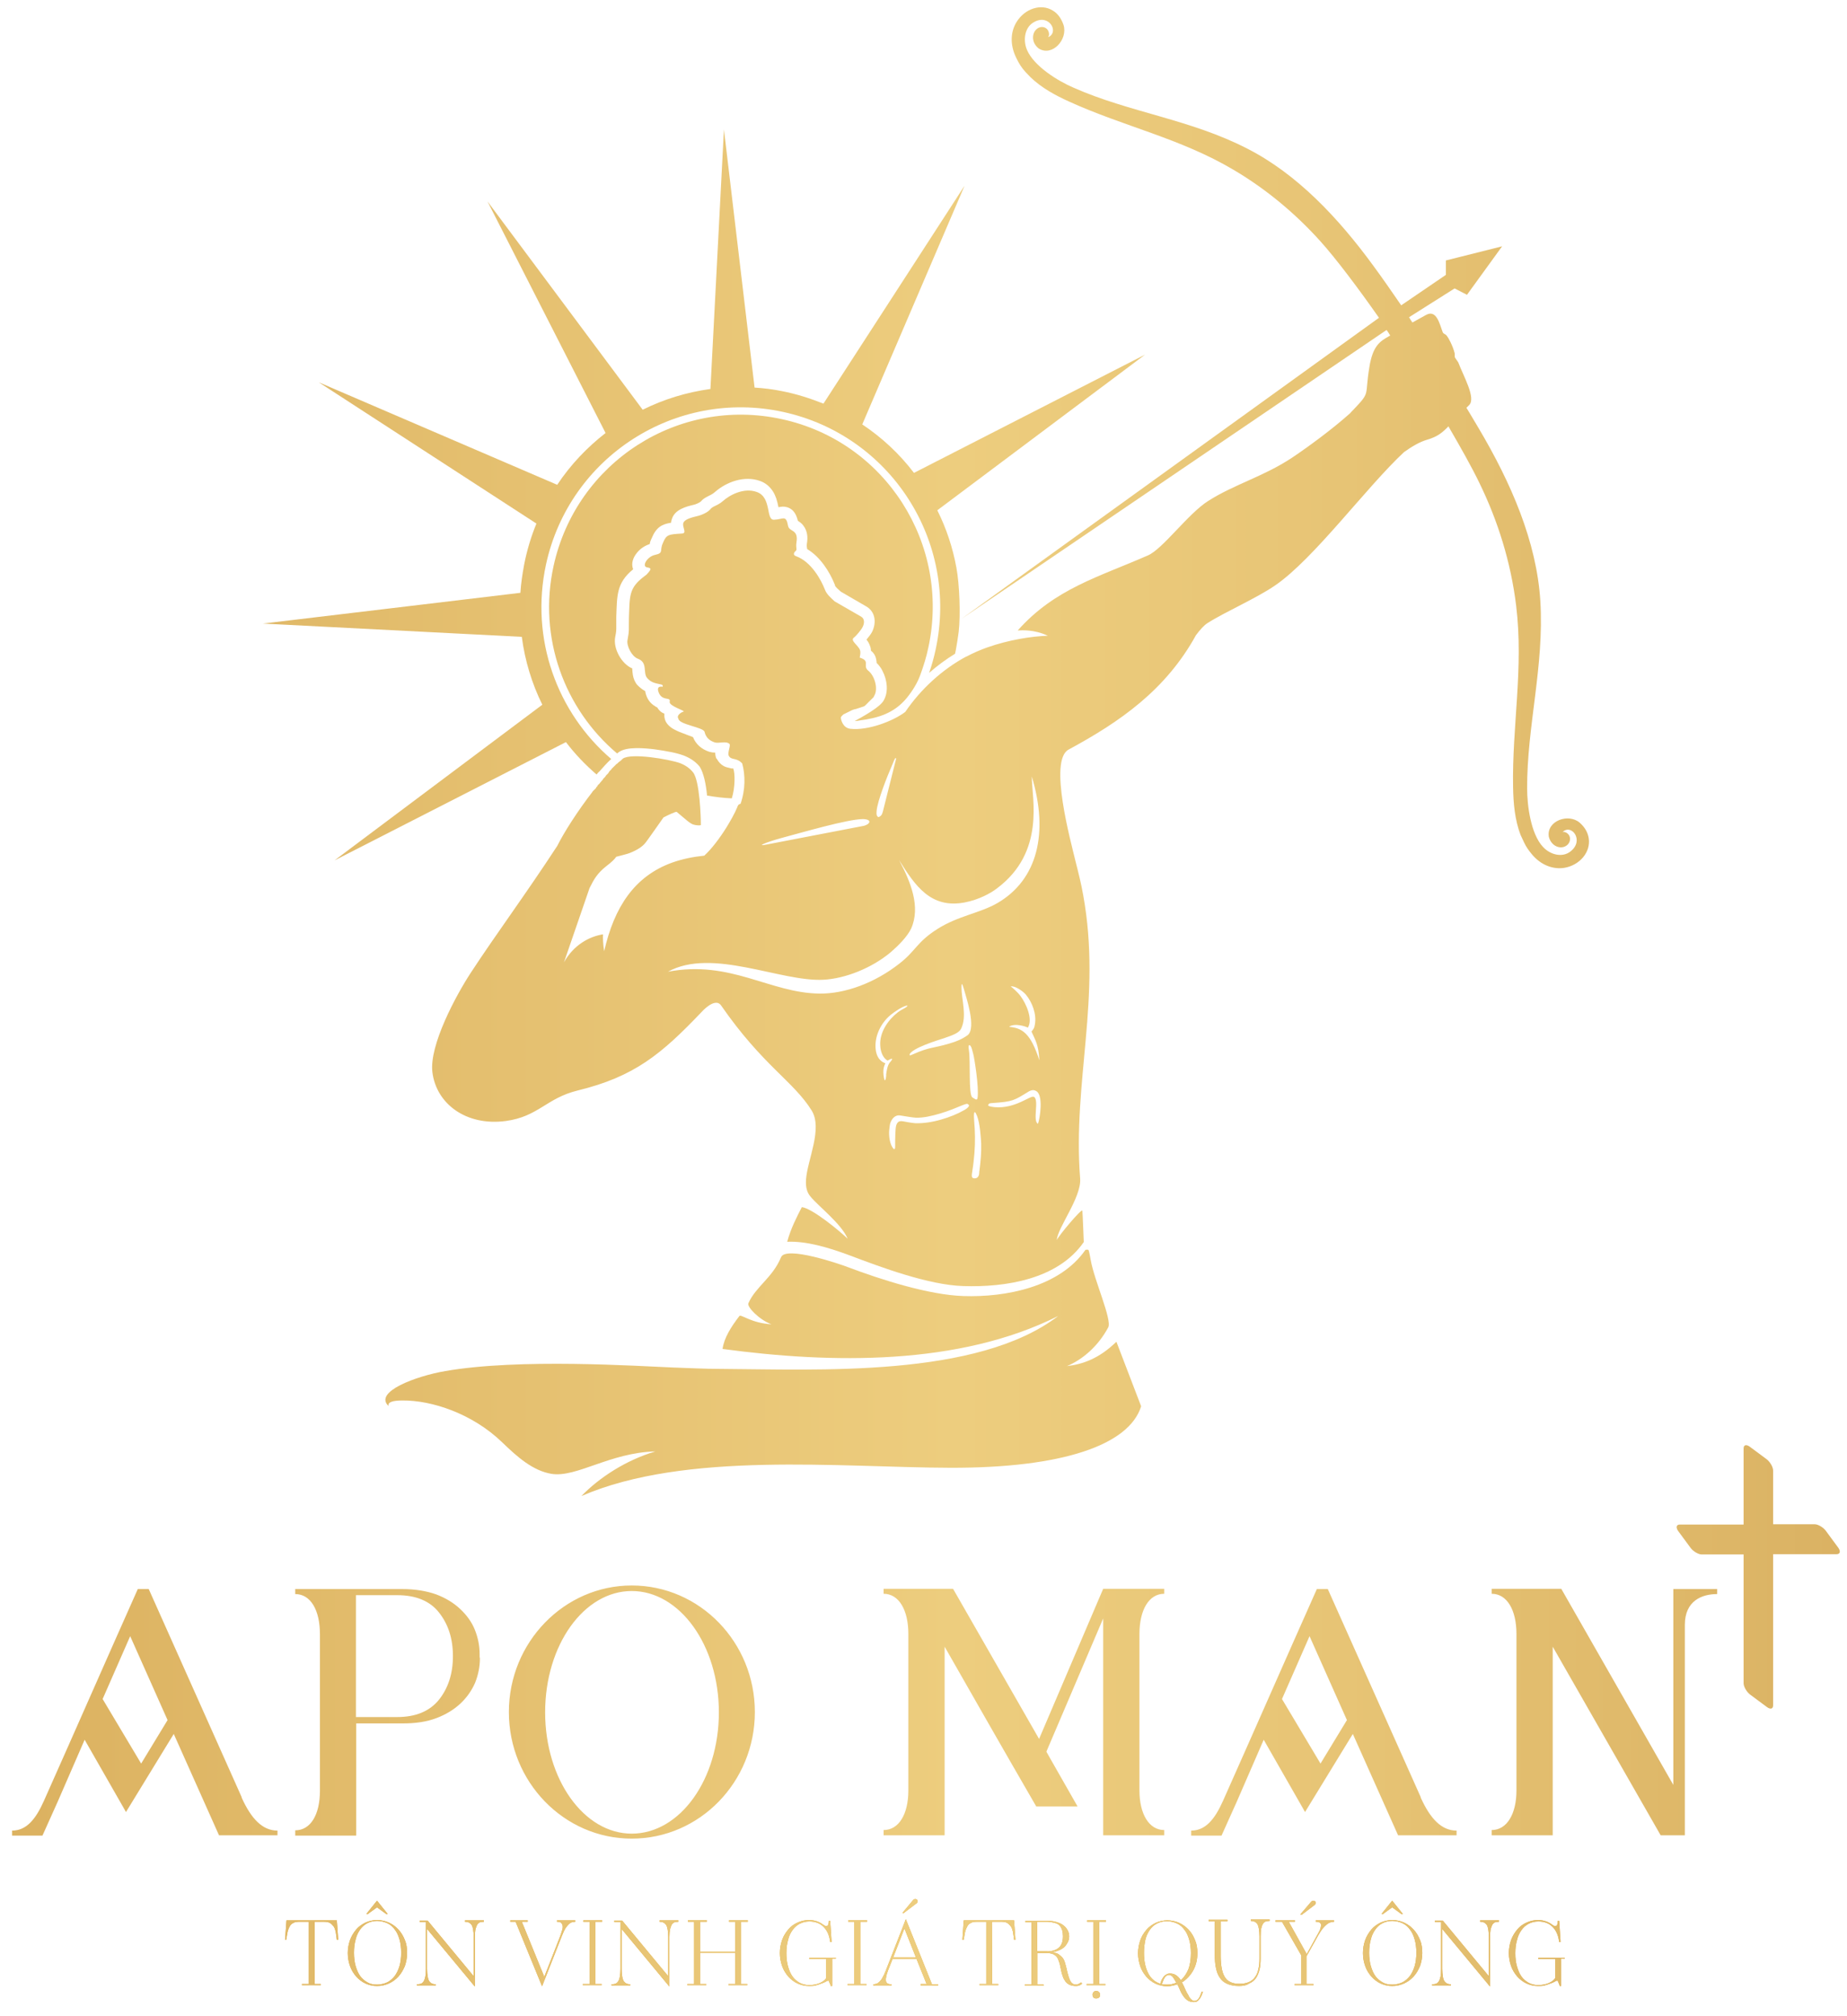 <svg width="109" height="119" viewBox="0 0 109 119" fill="none" xmlns="http://www.w3.org/2000/svg">
<path d="M33.399 43.799C33.93 44.502 34.544 45.139 35.207 45.712C35.257 45.646 35.307 45.581 35.373 45.532C35.589 45.286 35.821 45.025 36.07 44.796C32.884 42.066 31.275 37.718 32.221 33.321C33.598 26.962 39.869 22.924 46.224 24.314C52.578 25.703 56.593 31.98 55.216 38.339C55.116 38.813 54.984 39.271 54.834 39.712C55.315 39.287 55.83 38.911 56.361 38.584C56.377 38.503 56.394 38.421 56.41 38.355C56.477 37.996 56.527 37.653 56.576 37.293C56.693 36.296 56.626 34.498 56.444 33.517C56.228 32.324 55.846 31.179 55.315 30.117L67.576 20.93L53.938 27.91C53.092 26.798 52.064 25.834 50.886 25.049L56.925 10.958L48.596 23.823C47.816 23.512 47.003 23.251 46.157 23.087C45.61 22.973 45.062 22.908 44.531 22.875L42.723 7.64L41.926 22.957C40.516 23.153 39.172 23.561 37.928 24.183L28.77 11.89L35.738 25.556C34.643 26.406 33.664 27.436 32.884 28.613L18.815 22.564L31.657 30.901C31.341 31.67 31.093 32.487 30.927 33.353C30.827 33.893 30.744 34.449 30.711 34.988L15.514 36.803L30.794 37.587C30.977 38.993 31.391 40.35 32.005 41.592L19.744 50.779L33.399 43.799Z" fill="url(#paint0_linear_1_6132)"/>
<path d="M50.438 42.557C50.537 42.557 50.654 42.541 50.72 42.524C51.831 42.377 52.761 42.099 53.507 41.2C53.855 40.775 54.154 40.285 54.32 39.81C54.503 39.304 54.669 38.781 54.785 38.225C56.112 32.111 52.246 26.063 46.141 24.739C40.035 23.398 34.013 27.273 32.669 33.403C31.74 37.636 33.316 41.854 36.418 44.469C36.452 44.453 36.468 44.42 36.501 44.404C36.966 44.044 38.061 44.159 38.625 44.224C38.957 44.273 39.289 44.322 39.604 44.388C39.853 44.437 40.102 44.502 40.334 44.584C40.715 44.731 41.047 44.944 41.296 45.254C41.528 45.63 41.661 46.268 41.727 46.954C42.209 47.036 42.706 47.101 43.188 47.118C43.387 46.48 43.387 45.63 43.27 45.352H43.154C42.988 45.303 42.889 45.303 42.723 45.221C42.541 45.123 42.408 44.976 42.308 44.796L42.292 44.78L42.275 44.764C42.225 44.649 42.209 44.535 42.209 44.42C42.093 44.42 41.976 44.404 41.86 44.371C41.412 44.224 41.064 43.93 40.898 43.505C40.749 43.44 40.533 43.374 40.433 43.325C39.936 43.145 39.239 42.9 39.206 42.263C39.206 42.214 39.206 42.164 39.206 42.115C39.106 42.083 39.023 42.034 38.94 41.952C38.874 41.887 38.824 41.821 38.791 41.756C38.758 41.739 38.708 41.723 38.675 41.69C38.359 41.511 38.177 41.233 38.094 40.889C38.094 40.857 38.078 40.824 38.078 40.791C37.928 40.71 37.779 40.595 37.63 40.448C37.547 40.366 37.497 40.268 37.447 40.17C37.347 39.941 37.331 39.745 37.314 39.516C37.314 39.5 37.314 39.467 37.314 39.451C36.684 39.189 36.186 38.29 36.302 37.62C36.335 37.457 36.369 37.277 36.369 37.113C36.369 36.884 36.369 36.656 36.369 36.427C36.418 35.152 36.369 34.416 37.364 33.599C37.231 33.255 37.364 32.896 37.596 32.618C37.779 32.389 38.044 32.209 38.343 32.111C38.359 31.997 38.393 31.899 38.459 31.768C38.724 31.114 39.073 30.934 39.604 30.852C39.604 30.754 39.637 30.673 39.67 30.575C39.869 30.068 40.467 29.904 40.948 29.79C41.047 29.774 41.263 29.675 41.346 29.61C41.611 29.299 41.91 29.283 42.175 29.054C42.872 28.433 43.934 28.057 44.847 28.384C45.178 28.498 45.444 28.727 45.626 29.022C45.709 29.152 45.759 29.283 45.809 29.414C45.859 29.577 45.908 29.757 45.942 29.937C46.108 29.904 46.257 29.872 46.506 29.953C46.854 30.084 47.003 30.395 47.086 30.738C47.203 30.82 47.302 30.869 47.418 31.032C47.651 31.343 47.684 31.719 47.617 32.095C47.601 32.226 47.617 32.307 47.634 32.405C48.397 32.863 48.961 33.73 49.276 34.531V34.547V34.563C49.31 34.645 49.509 34.825 49.625 34.923L51.118 35.789C51.666 36.1 51.732 36.754 51.466 37.293C51.4 37.424 51.267 37.587 51.135 37.751C51.234 37.865 51.3 37.996 51.35 38.143C51.383 38.225 51.4 38.323 51.4 38.405C51.566 38.535 51.682 38.715 51.715 38.961C51.732 39.026 51.732 39.075 51.732 39.124C51.865 39.255 51.997 39.418 52.08 39.598C52.362 40.138 52.445 40.84 52.147 41.347C51.931 41.739 50.919 42.295 50.438 42.557Z" fill="url(#paint1_linear_1_6132)"/>
<path d="M43.503 47.657C43.353 48.017 43.121 48.425 42.872 48.834C42.474 49.471 41.993 50.109 41.562 50.501C40.914 50.567 40.267 50.697 39.67 50.91C37.447 51.711 36.252 53.526 35.655 56.141C35.589 55.781 35.572 55.291 35.589 55.144C34.759 55.275 33.847 55.781 33.283 56.795L34.792 52.414C35.058 51.874 35.257 51.547 35.738 51.155C36.12 50.861 36.252 50.73 36.368 50.567C36.617 50.501 37.082 50.387 37.181 50.338C37.629 50.158 37.878 49.978 38.044 49.798C38.194 49.635 39.007 48.442 39.156 48.245C39.405 48.115 39.886 47.886 39.936 47.919L40.383 48.294C40.433 48.327 40.632 48.523 40.815 48.621C40.981 48.719 41.362 48.736 41.362 48.687C41.362 48.245 41.296 46.071 40.898 45.581C40.715 45.352 40.467 45.172 40.135 45.041C39.504 44.813 37.231 44.42 36.75 44.78C36.733 44.796 36.717 44.813 36.7 44.829C36.684 44.845 36.667 44.862 36.651 44.878C36.634 44.894 36.617 44.911 36.584 44.927C36.568 44.943 36.551 44.96 36.518 44.976L36.501 44.992C36.485 45.009 36.468 45.025 36.452 45.041C36.435 45.058 36.418 45.074 36.385 45.09C36.368 45.107 36.352 45.123 36.319 45.156C36.302 45.172 36.286 45.189 36.269 45.205C36.252 45.221 36.236 45.238 36.203 45.27L36.153 45.319L36.136 45.336L36.087 45.385V45.401L36.037 45.45L36.004 45.483L35.97 45.516L35.954 45.532V45.548L35.904 45.614V45.63L35.854 45.679L35.821 45.712L35.804 45.728L35.771 45.761L35.755 45.777V45.793L35.721 45.826V45.843L35.688 45.875L35.639 45.924L35.605 45.957L35.556 46.039L35.539 46.055L35.522 46.071L35.489 46.104L35.473 46.137L35.439 46.169L35.423 46.186L35.39 46.235L35.373 46.251L35.34 46.284L35.307 46.316L35.273 46.349L35.257 46.382V46.398L35.224 46.431L35.191 46.464L35.174 46.496V46.513L35.141 46.545L35.124 46.562L35.108 46.578L35.074 46.611L35.041 46.644L35.008 46.676L34.975 46.709L34.958 46.742C34.112 47.837 33.299 49.096 32.884 49.929C30.993 52.823 29.301 55.095 27.791 57.4C26.912 58.74 25.319 61.699 25.518 63.285C25.75 65.148 27.509 66.472 29.848 66.162C31.773 65.9 32.237 64.821 34.079 64.364C37.447 63.546 39.04 62.206 41.396 59.737C41.396 59.737 42.192 58.822 42.557 59.345C45.029 62.909 46.821 63.808 47.899 65.54C48.563 66.619 47.65 68.45 47.567 69.611C47.534 70.085 47.634 70.395 47.833 70.624C48.281 71.18 49.658 72.226 50.023 73.109C49.575 72.668 47.932 71.311 47.319 71.246C47.036 71.801 46.672 72.488 46.456 73.289C47.567 73.24 48.861 73.616 50.089 74.073C51.997 74.793 54.785 75.839 56.842 75.904C59.33 75.986 62.433 75.512 63.959 73.305C63.959 73.305 63.893 71.605 63.876 71.458C63.86 71.278 62.433 72.978 62.367 73.191C62.4 72.472 63.827 70.673 63.744 69.562C63.296 63.824 65.021 58.887 63.926 52.839C63.81 52.169 63.644 51.515 63.478 50.861C63.196 49.668 61.869 44.878 63.063 44.24C66.083 42.606 68.787 40.742 70.579 37.489C70.811 37.179 71.044 36.917 71.243 36.786C72.288 36.116 74.146 35.315 75.258 34.547C77.547 32.977 80.617 28.776 82.856 26.684C83.338 26.341 83.785 26.079 84.234 25.948C84.847 25.768 85.129 25.523 85.478 25.164C86.208 26.422 86.855 27.567 87.303 28.498C88.381 30.705 89.161 33.157 89.476 35.756C89.924 39.434 89.227 42.884 89.294 46.464C89.31 47.395 89.393 48.393 89.742 49.292L89.941 49.717C90.073 49.995 90.19 50.158 90.389 50.403C90.953 51.09 91.683 51.319 92.313 51.221C93.209 51.074 93.889 50.305 93.757 49.471C93.707 49.145 93.541 48.834 93.226 48.556C92.562 47.984 91.268 48.442 91.401 49.373C91.534 49.929 92.048 50.125 92.38 49.946C92.678 49.798 92.778 49.373 92.463 49.161C92.38 49.112 92.297 49.079 92.214 49.112C92.728 48.589 93.524 49.602 92.678 50.256C92.197 50.632 91.484 50.452 91.052 49.978C90.339 49.21 90.123 47.542 90.123 46.545C90.107 42.867 91.135 39.336 90.903 35.478C90.687 31.98 89.178 28.498 87.236 25.229C87.004 24.853 86.788 24.461 86.54 24.068L86.706 23.905C87.104 23.48 86.39 22.254 86.058 21.387C86.042 21.355 85.876 21.126 85.859 21.093C85.843 21.028 85.859 20.881 85.843 20.832C85.727 20.39 85.478 19.933 85.395 19.835C85.279 19.671 85.179 19.736 85.129 19.573C84.963 19.148 84.781 18.233 84.15 18.592L83.354 19.034C83.188 18.788 83.304 18.968 83.155 18.723L85.843 17.023L86.573 17.399L88.647 14.538L85.329 15.372V16.222L82.691 18.02C82.243 17.366 81.529 16.336 81.081 15.732C78.974 12.838 76.535 10.272 73.632 8.784C70.247 7.035 66.664 6.643 63.345 5.171C62.433 4.779 61.023 3.913 60.608 2.948C60.359 2.36 60.475 1.608 61.006 1.314C61.919 0.774 62.532 1.918 61.852 2.196C61.902 2.131 61.919 2.049 61.902 1.951C61.836 1.575 61.421 1.493 61.172 1.722C60.89 1.967 60.857 2.523 61.305 2.866C62.101 3.357 63.03 2.327 62.765 1.477C62.632 1.085 62.416 0.79 62.134 0.627C61.438 0.186 60.475 0.513 59.994 1.297C59.646 1.853 59.579 2.621 59.977 3.422C60.143 3.766 60.276 3.978 60.525 4.256L60.824 4.567C61.471 5.188 62.284 5.629 63.08 5.989C66.299 7.46 69.667 8.163 72.802 10.026C74.743 11.171 76.469 12.626 77.912 14.228C78.841 15.257 80.202 17.072 81.38 18.756L56.742 36.525L81.828 19.475C81.977 19.687 81.911 19.589 82.043 19.802L81.96 19.851C81.43 20.145 81.015 20.423 80.816 21.649C80.517 23.431 80.915 23.088 79.853 24.199C79.787 24.265 79.737 24.314 79.688 24.379C78.576 25.376 77.132 26.422 76.253 27.011C74.578 28.122 72.852 28.58 71.309 29.561C70.115 30.313 68.621 32.405 67.742 32.781C64.839 34.056 62.25 34.743 60.06 37.211C60.293 37.195 61.039 37.146 61.836 37.522C60.857 37.555 59.529 37.767 58.269 38.209C57.854 38.356 57.439 38.535 57.041 38.748H57.024C55.597 39.516 54.337 40.677 53.424 42.017C52.694 42.573 51.201 43.129 50.189 43.014C49.708 42.965 49.625 42.41 49.625 42.393V42.377V42.361V42.344C49.625 42.328 49.625 42.328 49.641 42.312C49.641 42.295 49.658 42.295 49.658 42.279C49.658 42.279 49.658 42.263 49.675 42.263L49.691 42.246L49.708 42.23L49.724 42.213L49.741 42.197L49.757 42.181L49.774 42.164L49.807 42.148L49.84 42.132L49.874 42.115L49.907 42.099L49.94 42.083L49.973 42.066L50.006 42.05L50.039 42.034L50.073 42.017L50.106 42.001L50.139 41.985L50.172 41.968L50.205 41.952L50.239 41.936L50.272 41.919L50.305 41.903L50.355 41.886L50.404 41.87L50.454 41.854H50.487L50.537 41.837L50.587 41.821L50.637 41.805L50.687 41.788L50.736 41.772L50.786 41.756L50.836 41.739L50.886 41.723L50.935 41.707L50.985 41.69L51.018 41.674L51.051 41.641C51.068 41.625 51.085 41.625 51.085 41.609C51.101 41.592 51.118 41.592 51.118 41.576C51.135 41.56 51.151 41.56 51.151 41.543C51.168 41.527 51.184 41.527 51.184 41.511C51.201 41.494 51.217 41.494 51.217 41.478C51.234 41.462 51.234 41.462 51.251 41.445C51.267 41.429 51.267 41.429 51.284 41.413C51.3 41.396 51.3 41.396 51.317 41.38C51.334 41.363 51.334 41.363 51.35 41.347C51.367 41.331 51.367 41.331 51.383 41.314C51.4 41.298 51.4 41.298 51.416 41.282C51.433 41.265 51.433 41.265 51.45 41.249C51.466 41.233 51.466 41.233 51.483 41.216C51.499 41.2 51.499 41.2 51.516 41.184C51.533 41.167 51.533 41.167 51.549 41.151C51.549 41.135 51.566 41.135 51.566 41.118C51.566 41.102 51.582 41.102 51.582 41.086C51.582 41.069 51.599 41.069 51.599 41.053C51.831 40.66 51.632 39.876 51.217 39.565C50.902 39.271 51.383 39.01 50.736 38.813C50.753 38.666 50.803 38.535 50.753 38.372C50.653 38.078 50.156 37.816 50.388 37.636C50.521 37.538 50.836 37.162 50.902 37.015C51.035 36.77 51.018 36.508 50.819 36.394L49.26 35.495C49.027 35.282 48.779 35.07 48.679 34.792C48.463 34.236 47.883 33.157 46.987 32.83C46.755 32.749 46.871 32.585 46.97 32.503C47.053 32.438 46.954 32.324 47.003 32.013C47.136 31.212 46.572 31.408 46.506 31.032C46.389 30.362 46.207 30.656 45.709 30.672C45.162 30.754 45.577 29.365 44.664 29.038C43.901 28.76 43.055 29.218 42.657 29.577C42.341 29.855 42.043 29.872 41.91 30.068C41.761 30.247 41.379 30.411 41.147 30.46C40.798 30.542 40.4 30.656 40.334 30.852C40.301 30.918 40.301 31 40.367 31.228C40.417 31.392 40.4 31.49 40.234 31.49C39.471 31.539 39.322 31.539 39.123 32.046C38.907 32.503 39.189 32.634 38.658 32.749C38.194 32.847 37.862 33.419 38.177 33.484C38.442 33.533 38.476 33.566 38.16 33.909C38.111 33.942 38.061 33.991 38.011 34.024C37.099 34.71 37.165 35.184 37.115 36.492C37.099 37.146 37.148 37.179 37.032 37.783C36.966 38.11 37.281 38.748 37.646 38.879C38.26 39.108 37.911 39.729 38.21 40.039C38.442 40.285 38.642 40.317 39.023 40.399C39.156 40.432 39.106 40.53 39.106 40.53C38.841 40.497 38.807 40.611 38.841 40.775C39.023 41.445 39.604 41.086 39.521 41.413C39.454 41.674 40.516 41.968 40.334 42.001C40.201 42.034 39.902 42.23 40.035 42.41C40.052 42.769 41.512 42.916 41.578 43.194C41.661 43.538 41.877 43.717 42.175 43.815C42.424 43.897 42.822 43.717 43.038 43.897C43.154 43.963 42.922 44.404 43.005 44.6C43.154 44.894 43.453 44.682 43.801 45.058C43.984 45.728 44 46.594 43.702 47.444C43.569 47.461 43.536 47.559 43.503 47.657ZM60.226 58.789C60.06 58.56 59.778 58.315 59.646 58.217C59.911 58.168 60.409 58.528 60.558 58.724C60.907 59.149 61.189 59.852 61.072 60.473C61.039 60.685 61.006 60.718 60.873 60.882C61.106 61.405 61.288 61.65 61.338 62.582C60.824 60.98 60.326 60.669 59.546 60.604C59.878 60.358 60.558 60.587 60.658 60.653C60.973 60.162 60.558 59.231 60.226 58.789ZM51.732 47.87C51.782 47.265 52.362 45.81 52.628 45.205L52.777 44.845C52.91 44.633 52.777 44.796 52.893 44.747L52.097 47.919C52.047 48.098 51.981 48.18 51.831 48.229C51.732 48.147 51.715 48.098 51.732 47.87ZM46.19 49.439C47.302 49.145 50.023 48.343 50.935 48.343C51.533 48.36 51.317 48.687 50.919 48.752L45.228 49.847C44.598 49.978 45.162 49.717 46.19 49.439ZM48.364 58.642C45.427 58.609 43.121 56.648 39.421 57.351C42.026 55.912 46.058 57.956 48.596 57.825C49.857 57.759 51.433 57.154 52.578 56.19C53.009 55.814 53.54 55.291 53.772 54.801C54.337 53.526 53.756 52.071 53.059 50.763C54.005 52.267 54.917 53.64 56.925 53.264C57.771 53.1 58.451 52.724 58.816 52.447C61.719 50.289 60.89 47.101 60.89 45.826C61.902 49.177 61.222 51.923 58.866 53.297C57.821 53.901 56.543 54.049 55.315 54.833C54.104 55.602 54.038 56.125 53.092 56.86C51.599 58.037 49.84 58.658 48.364 58.642ZM53.673 62.238C53.822 61.862 55.299 61.405 55.714 61.274C56.294 61.078 56.609 60.947 56.726 60.702C57.074 59.966 56.742 58.969 56.742 58.299C56.742 57.89 56.809 58.135 56.875 58.348C57.008 58.822 57.638 60.669 57.107 61.094C56.792 61.323 56.444 61.47 56.045 61.584C55.066 61.879 54.884 61.781 53.922 62.206C53.59 62.353 53.739 62.271 53.673 62.238ZM52.163 63.595C52.147 63.497 52.13 63.383 52.13 63.285C52.13 63.056 52.163 62.941 52.246 62.761L52.23 62.745C52.23 62.745 51.765 62.631 51.682 61.961C51.582 61.209 51.964 60.391 52.561 59.901C52.76 59.737 53.291 59.361 53.557 59.345C53.524 59.476 53.275 59.525 52.976 59.754C52.429 60.179 51.898 60.914 51.947 61.699C51.964 62.14 52.147 62.467 52.379 62.598C52.91 62.287 52.495 62.729 52.495 62.729C52.362 62.925 52.329 63.187 52.296 63.415C52.312 63.53 52.23 64.004 52.163 63.595ZM56.892 65.524C56.527 65.737 56.045 65.933 55.531 66.08C55.017 66.227 54.486 66.309 54.005 66.292C53.325 66.227 53.125 66.064 52.959 66.276C52.843 66.423 52.843 66.701 52.827 67.355C52.827 67.453 52.827 67.518 52.827 67.617C52.827 67.862 52.81 67.78 52.76 67.829C52.495 67.584 52.445 66.995 52.478 66.685C52.495 66.521 52.511 66.407 52.528 66.325C52.611 66.047 52.81 65.786 53.125 65.835C53.54 65.9 53.806 65.949 54.038 65.966C54.486 65.982 54.984 65.867 55.481 65.72C55.979 65.573 56.444 65.377 56.842 65.213C57.057 65.132 57.091 65.132 57.157 65.197C57.24 65.246 57.14 65.393 56.892 65.524ZM57.174 61.944C57.107 61.552 57.29 61.65 57.356 61.911C57.389 62.01 57.406 62.108 57.439 62.222C57.489 62.386 57.788 64.184 57.688 64.805C57.655 65.001 57.489 64.821 57.389 64.772C57.14 64.641 57.29 62.614 57.174 61.944ZM57.804 69.071C57.788 69.137 57.788 69.186 57.788 69.235C57.788 69.284 57.771 69.317 57.771 69.349C57.721 69.496 57.622 69.562 57.489 69.545C57.24 69.529 57.389 69.235 57.456 68.565C57.539 67.862 57.555 67.273 57.522 66.603C57.505 66.439 57.505 66.309 57.489 66.129C57.472 65.949 57.439 65.312 57.655 65.851C57.837 66.292 57.887 67.175 57.904 67.502C57.92 68.009 57.87 68.565 57.804 69.071ZM61.255 66.325C60.923 66.162 61.338 64.936 61.023 64.74C60.824 64.609 59.944 65.459 58.683 65.344C58.434 65.312 58.285 65.279 58.318 65.213C58.368 65.115 58.385 65.115 58.6 65.099C59.778 65.017 59.845 64.952 60.724 64.412C60.873 64.331 60.989 64.314 61.122 64.38C61.603 64.576 61.371 66.031 61.255 66.325Z" fill="url(#paint2_linear_1_6132)"/>
<path d="M62.964 80.629C63.827 80.269 64.772 79.517 65.403 78.34C65.635 77.899 64.59 75.594 64.374 74.401C64.357 74.335 64.274 73.779 64.225 73.763C64.175 73.747 64.109 73.763 64.059 73.763C62.532 75.97 59.33 76.575 56.858 76.493C54.801 76.428 51.964 75.512 50.056 74.793C49.641 74.629 46.373 73.502 46.091 74.204C45.593 75.414 44.597 75.937 44.166 76.918C44.067 77.131 44.813 77.899 45.527 78.16C44.349 78.095 43.735 77.556 43.635 77.67C43.138 78.324 42.739 78.945 42.64 79.615C49.06 80.482 56.593 80.612 62.449 77.67C57.671 81.332 48.231 80.825 42.441 80.792C41.628 80.792 40.699 80.743 39.736 80.711C37.646 80.629 30.661 80.155 26.265 80.923C24.556 81.217 22.034 82.149 22.93 82.983C22.863 82.738 23.228 82.656 23.743 82.656C25.468 82.639 27.874 83.424 29.633 85.124C30.545 86.007 31.457 86.808 32.553 86.988C34.029 87.217 36.003 85.729 38.675 85.664C36.966 86.17 35.39 87.184 34.311 88.296C40.466 85.631 49.608 86.612 56.095 86.628C62.698 86.644 66.63 85.288 67.344 82.999L65.884 79.19C64.855 80.188 63.909 80.514 62.964 80.629Z" fill="url(#paint3_linear_1_6132)"/>
<path fill-rule="evenodd" clip-rule="evenodd" d="M21.005 94.147H23.444C24.539 94.147 25.369 94.49 25.899 95.161C26.447 95.847 26.729 96.697 26.729 97.743C26.729 98.79 26.447 99.64 25.899 100.326C25.352 100.996 24.539 101.34 23.444 101.34H21.005V94.147ZM102.898 91.728V99.345C102.898 99.542 103.064 99.836 103.263 99.999L104.275 100.751C104.474 100.898 104.64 100.866 104.64 100.653V91.728H108.39C108.589 91.728 108.639 91.564 108.489 91.352L107.743 90.338C107.593 90.142 107.295 89.962 107.096 89.962H104.64V86.791C104.64 86.595 104.474 86.301 104.275 86.137L103.263 85.385C103.064 85.238 102.898 85.271 102.898 85.483V89.979H99.132C98.933 89.979 98.883 90.142 99.032 90.355L99.779 91.368C99.928 91.564 100.227 91.744 100.426 91.744H102.898V91.728ZM0.714 108.042V108.336H2.506L2.639 108.042L3.402 106.342L4.995 102.68L7.268 106.653L7.434 106.947L10.254 102.337L12.925 108.32H16.376V108.042C15.497 108.042 14.833 107.355 14.269 106.113L14.253 106.048L8.778 93.787H8.131C6.272 97.956 4.447 102.124 2.589 106.293C2.108 107.372 1.56 108.042 0.714 108.042ZM6.057 100.277L7.683 96.567L9.889 101.52L8.33 104.086L6.057 100.277ZM53.606 105.672C53.606 107.078 53.042 108.009 52.146 108.009V108.32H55.747V97.188C57.538 100.326 59.065 103.007 61.155 106.62H63.594L61.935 103.71L61.752 103.383L65.104 95.52V108.32H68.704V108.009C67.808 108.009 67.244 107.061 67.244 105.672V96.436C67.244 95.013 67.808 94.065 68.704 94.065V93.771H65.104L61.321 102.631L56.244 93.771H52.146V94.065C53.042 94.065 53.606 95.013 53.606 96.436V105.672ZM92.147 93.787L98.75 105.345V93.787H101.339V94.082C100.443 94.082 99.431 94.474 99.431 95.896V108.32H98.004L91.633 97.188V108.32H88.033V108.009C88.929 108.009 89.493 107.061 89.493 105.672V96.436C89.493 95.013 88.929 94.065 88.033 94.065V93.771H92.147V93.787ZM70.297 108.042V108.336H72.089L72.221 108.042L72.985 106.342L74.577 102.68L76.85 106.653L77.016 106.947L79.837 102.337L82.508 108.32H85.959V108.042C85.079 108.042 84.416 107.355 83.852 106.113L83.835 106.048L78.36 93.787H77.713C75.855 97.956 74.03 102.124 72.172 106.293C71.691 107.372 71.143 108.042 70.297 108.042ZM75.656 100.277L77.282 96.567L79.488 101.52L77.929 104.086L75.656 100.277ZM28.305 97.743C28.305 97.711 28.305 97.662 28.305 97.629C28.305 97.122 28.206 96.648 28.023 96.191C27.841 95.733 27.542 95.324 27.16 94.965C26.779 94.605 26.298 94.311 25.733 94.098C25.169 93.902 24.506 93.787 23.759 93.787H21.005H20.906H17.422V94.082C18.334 94.082 18.881 95.03 18.881 96.452V105.688C18.881 107.094 18.334 108.026 17.422 108.026V108.336H21.022V101.716H23.776C24.539 101.716 25.186 101.618 25.75 101.405C26.314 101.193 26.795 100.898 27.177 100.539C27.558 100.179 27.841 99.77 28.04 99.313C28.222 98.855 28.322 98.365 28.322 97.874C28.305 97.825 28.305 97.793 28.305 97.743ZM37.281 93.575C33.299 93.575 30.031 96.926 30.031 101.046C30.031 105.165 33.282 108.516 37.281 108.516C41.296 108.516 44.548 105.165 44.548 101.046C44.548 96.926 41.296 93.575 37.281 93.575ZM37.281 93.902C40.118 93.902 42.424 97.106 42.424 101.062C42.424 105.018 40.135 108.222 37.281 108.222C34.46 108.222 32.171 105.018 32.171 101.062C32.171 97.09 34.46 93.902 37.281 93.902Z" fill="url(#paint4_linear_1_6132)"/>
<path d="M18.566 117.099H18.931V117.164H17.82V117.099H18.218V113.421H17.67C17.521 113.421 17.405 113.437 17.322 113.486C17.222 113.535 17.156 113.584 17.106 113.682C17.056 113.764 17.007 113.878 16.974 114.009C16.94 114.14 16.924 114.303 16.891 114.483H16.824L16.907 113.339H19.877L19.96 114.483H19.877C19.86 114.303 19.827 114.14 19.811 114.009C19.777 113.878 19.744 113.764 19.678 113.682C19.611 113.6 19.545 113.535 19.462 113.486C19.363 113.437 19.247 113.421 19.097 113.421H18.566V117.099Z" fill="#E1A526"/>
<path d="M22.249 117.214C22 117.214 21.785 117.165 21.569 117.066C21.354 116.968 21.171 116.821 21.022 116.658C20.872 116.478 20.74 116.282 20.657 116.037C20.574 115.808 20.524 115.546 20.524 115.268C20.524 114.99 20.574 114.745 20.657 114.5C20.74 114.271 20.872 114.059 21.022 113.879C21.171 113.699 21.37 113.568 21.569 113.47C21.785 113.372 22.017 113.323 22.249 113.323C22.498 113.323 22.73 113.372 22.946 113.47C23.162 113.568 23.361 113.715 23.51 113.879C23.676 114.059 23.792 114.255 23.892 114.5C23.991 114.729 24.025 114.99 24.025 115.268C24.025 115.546 23.975 115.791 23.892 116.037C23.792 116.265 23.676 116.478 23.51 116.658C23.344 116.838 23.162 116.968 22.946 117.066C22.73 117.165 22.498 117.214 22.249 117.214ZM22.249 117.132C22.465 117.132 22.664 117.083 22.847 117.001C23.013 116.919 23.162 116.789 23.295 116.625C23.411 116.462 23.51 116.265 23.577 116.037C23.643 115.808 23.676 115.546 23.676 115.252C23.676 114.958 23.643 114.696 23.577 114.467C23.51 114.238 23.427 114.042 23.295 113.879C23.178 113.715 23.029 113.585 22.847 113.503C22.664 113.421 22.465 113.372 22.249 113.372C22.034 113.372 21.851 113.421 21.685 113.503C21.519 113.585 21.37 113.715 21.254 113.879C21.138 114.042 21.038 114.238 20.988 114.467C20.922 114.696 20.889 114.958 20.889 115.252C20.889 115.546 20.922 115.808 20.988 116.037C21.055 116.265 21.138 116.462 21.254 116.625C21.37 116.789 21.519 116.903 21.685 117.001C21.851 117.099 22.034 117.132 22.249 117.132ZM21.619 112.963L22.249 112.179L22.88 112.963L22.814 112.98L22.249 112.571L21.685 112.98L21.619 112.963Z" fill="#E1A526"/>
<path d="M28.554 113.339V113.421C28.471 113.421 28.388 113.437 28.322 113.453C28.256 113.486 28.206 113.519 28.156 113.6C28.123 113.666 28.09 113.764 28.056 113.878C28.04 113.993 28.023 114.14 28.023 114.32V117.246L25.203 113.846V116.2C25.203 116.379 25.219 116.527 25.236 116.641C25.253 116.755 25.286 116.853 25.319 116.919C25.369 116.984 25.418 117.033 25.485 117.066C25.551 117.099 25.634 117.115 25.717 117.115V117.18H24.605V117.115C24.705 117.115 24.771 117.099 24.838 117.082C24.904 117.05 24.954 117.017 25.004 116.935C25.053 116.87 25.07 116.772 25.103 116.657C25.12 116.543 25.136 116.396 25.136 116.216V113.437H24.771V113.355H25.236L27.957 116.641V114.336C27.957 114.156 27.94 114.009 27.924 113.895C27.907 113.78 27.874 113.682 27.841 113.617C27.791 113.551 27.741 113.502 27.675 113.47C27.608 113.437 27.526 113.421 27.442 113.421V113.339H28.554Z" fill="#E1A526"/>
<path d="M30.429 113.421H30.114V113.339H31.142V113.421H30.794L32.121 116.674L33.067 114.254C33.117 114.124 33.15 113.993 33.183 113.895C33.216 113.797 33.216 113.698 33.2 113.633C33.183 113.568 33.15 113.519 33.1 113.47C33.05 113.437 32.967 113.421 32.868 113.421V113.339H33.946V113.421C33.88 113.421 33.814 113.437 33.747 113.453C33.681 113.47 33.614 113.519 33.565 113.568C33.498 113.633 33.432 113.715 33.366 113.813C33.299 113.927 33.233 114.058 33.166 114.238L31.989 117.229L30.429 113.421Z" fill="#E1A526"/>
<path d="M34.427 113.421V113.339H35.539V113.421H35.141V117.099H35.506V117.164H34.394V117.099H34.792V113.421H34.427Z" fill="#E1A526"/>
<path d="M40.035 113.339V113.421C39.952 113.421 39.869 113.437 39.803 113.453C39.736 113.486 39.686 113.519 39.637 113.6C39.603 113.666 39.57 113.764 39.537 113.878C39.52 113.993 39.504 114.14 39.504 114.32V117.246L36.684 113.846V116.2C36.684 116.379 36.7 116.527 36.717 116.641C36.733 116.755 36.766 116.853 36.8 116.919C36.849 116.984 36.899 117.033 36.965 117.066C37.032 117.099 37.115 117.115 37.198 117.115V117.18H36.086V117.115C36.186 117.115 36.252 117.099 36.319 117.082C36.385 117.05 36.435 117.017 36.484 116.935C36.534 116.87 36.551 116.772 36.584 116.657C36.6 116.543 36.617 116.396 36.617 116.216V113.437H36.252V113.355H36.717L39.438 116.641V114.336C39.438 114.156 39.421 114.009 39.404 113.895C39.388 113.78 39.355 113.682 39.321 113.617C39.272 113.551 39.222 113.502 39.156 113.47C39.089 113.437 39.006 113.421 38.923 113.421V113.339H40.035Z" fill="#E1A526"/>
<path d="M43.735 113.421V117.099H44.1V117.164H42.988V117.099H43.386V115.251H41.312V117.099H41.678V117.164H40.566V117.099H40.964V113.421H40.599V113.339H41.711V113.421H41.312V115.186H43.386V113.421H43.021V113.339H44.133V113.421H43.735Z" fill="#E1A526"/>
<path d="M49.326 115.594H49.11V117.213H49.027C49.011 117.147 48.994 117.098 48.961 117.033C48.944 116.984 48.911 116.935 48.895 116.886C48.828 116.902 48.762 116.935 48.679 116.984C48.613 117.017 48.53 117.049 48.43 117.082C48.347 117.115 48.248 117.147 48.132 117.18C48.015 117.213 47.899 117.213 47.75 117.213C47.501 117.213 47.285 117.164 47.07 117.066C46.854 116.968 46.672 116.821 46.522 116.657C46.373 116.477 46.24 116.281 46.157 116.036C46.074 115.791 46.024 115.545 46.024 115.268C46.024 114.99 46.074 114.744 46.157 114.499C46.24 114.254 46.373 114.058 46.522 113.878C46.672 113.698 46.854 113.567 47.07 113.469C47.285 113.371 47.501 113.322 47.75 113.322C47.932 113.322 48.098 113.355 48.231 113.404C48.364 113.453 48.48 113.518 48.563 113.584C48.613 113.617 48.662 113.649 48.696 113.666C48.729 113.682 48.762 113.682 48.812 113.666C48.861 113.649 48.878 113.6 48.895 113.535C48.911 113.469 48.911 113.42 48.911 113.371H48.994L49.077 114.614H48.994C48.944 114.221 48.812 113.927 48.596 113.715C48.38 113.502 48.098 113.404 47.767 113.404C47.551 113.404 47.368 113.453 47.202 113.535C47.036 113.617 46.887 113.747 46.771 113.911C46.655 114.074 46.555 114.27 46.506 114.499C46.439 114.728 46.406 114.99 46.406 115.284C46.406 115.578 46.439 115.84 46.506 116.069C46.572 116.297 46.655 116.494 46.771 116.657C46.887 116.821 47.036 116.935 47.202 117.033C47.368 117.115 47.551 117.164 47.767 117.164C47.866 117.164 47.982 117.147 48.082 117.131C48.181 117.115 48.281 117.082 48.364 117.049C48.447 117.017 48.53 116.968 48.596 116.919C48.662 116.87 48.729 116.804 48.762 116.739V115.627H47.767V115.545H49.326V115.594Z" fill="#E1A526"/>
<path d="M50.056 113.421V113.339H51.167V113.421H50.769V117.099H51.134V117.164H50.023V117.099H50.421V113.421H50.056Z" fill="#E1A526"/>
<path d="M55.365 117.099V117.18H54.336V117.099H54.685L54.087 115.611H52.677L52.412 116.281C52.312 116.543 52.263 116.755 52.279 116.902C52.296 117.05 52.412 117.115 52.611 117.115V117.18H51.532V117.115C51.599 117.115 51.665 117.099 51.715 117.082C51.781 117.066 51.848 117.017 51.898 116.968C51.964 116.902 52.03 116.821 52.08 116.723C52.146 116.608 52.213 116.477 52.279 116.298L53.457 113.273L55 117.115H55.365V117.099ZM54.054 115.529L53.374 113.813L52.71 115.529H54.054ZM53.258 112.897L53.872 112.162C53.922 112.096 53.971 112.08 54.021 112.08C54.054 112.08 54.071 112.096 54.104 112.113C54.137 112.129 54.154 112.162 54.154 112.211C54.154 112.26 54.121 112.325 54.054 112.358L53.324 112.914L53.258 112.897Z" fill="#E1A526"/>
<path d="M58.55 117.099H58.915V117.164H57.804V117.099H58.202V113.421H57.654C57.505 113.421 57.389 113.437 57.306 113.486C57.206 113.535 57.14 113.584 57.09 113.682C57.041 113.764 56.991 113.878 56.958 114.009C56.925 114.14 56.908 114.303 56.875 114.483H56.792L56.875 113.339H59.844L59.927 114.483H59.844C59.828 114.303 59.795 114.14 59.778 114.009C59.745 113.878 59.712 113.764 59.645 113.682C59.579 113.6 59.513 113.535 59.43 113.486C59.347 113.437 59.214 113.421 59.065 113.421H58.534L58.55 117.099Z" fill="#E1A526"/>
<path d="M63.86 117.065C63.827 117.115 63.777 117.147 63.727 117.164C63.677 117.196 63.594 117.213 63.495 117.213C63.362 117.213 63.246 117.196 63.13 117.147C63.03 117.098 62.947 117.033 62.881 116.951C62.814 116.853 62.748 116.755 62.715 116.624C62.665 116.493 62.632 116.346 62.599 116.183C62.566 116.003 62.532 115.856 62.483 115.741C62.449 115.627 62.4 115.529 62.333 115.463C62.267 115.398 62.201 115.349 62.101 115.316C62.002 115.284 61.885 115.267 61.753 115.267H61.222V117.131H61.587V117.196H60.475V117.131H60.873V113.453H60.508V113.371H61.819C62.018 113.371 62.184 113.387 62.333 113.436C62.499 113.486 62.632 113.535 62.731 113.616C62.848 113.698 62.931 113.796 62.997 113.911C63.063 114.025 63.096 114.156 63.096 114.287C63.096 114.417 63.063 114.532 63.014 114.63C62.964 114.728 62.897 114.826 62.814 114.908C62.731 114.989 62.615 115.055 62.499 115.104C62.383 115.153 62.25 115.202 62.101 115.218C62.267 115.251 62.4 115.284 62.483 115.349C62.566 115.414 62.648 115.48 62.715 115.562C62.781 115.643 62.814 115.741 62.848 115.839C62.881 115.938 62.897 116.036 62.931 116.15C62.964 116.33 63.014 116.493 63.047 116.608C63.08 116.739 63.13 116.837 63.163 116.918C63.213 117 63.262 117.049 63.312 117.082C63.362 117.115 63.428 117.131 63.495 117.131C63.561 117.131 63.611 117.115 63.677 117.082C63.727 117.049 63.76 117.033 63.793 117L63.86 117.065ZM61.786 115.169C62.101 115.169 62.35 115.088 62.499 114.94C62.665 114.793 62.731 114.564 62.731 114.27C62.731 114.139 62.715 114.025 62.682 113.911C62.648 113.812 62.599 113.714 62.532 113.649C62.466 113.567 62.367 113.518 62.234 113.486C62.101 113.453 61.952 113.42 61.753 113.42H61.205V115.153H61.786V115.169Z" fill="#E1A526"/>
<path d="M64.158 113.421V113.339H65.27V113.421H64.872V117.099H65.237V117.164H64.125V117.099H64.523V113.421H64.158ZM64.689 117.949C64.623 117.949 64.557 117.932 64.523 117.883C64.49 117.834 64.474 117.785 64.474 117.736C64.474 117.671 64.49 117.622 64.54 117.573C64.573 117.524 64.64 117.507 64.689 117.507C64.756 117.507 64.805 117.524 64.855 117.573C64.905 117.622 64.922 117.671 64.922 117.736C64.922 117.802 64.905 117.851 64.855 117.9C64.805 117.932 64.756 117.949 64.689 117.949Z" fill="#E1A526"/>
<path d="M70.994 117.54C70.977 117.605 70.944 117.671 70.927 117.736C70.894 117.802 70.861 117.867 70.828 117.932C70.778 117.998 70.728 118.047 70.679 118.096C70.629 118.145 70.529 118.161 70.446 118.161C70.347 118.161 70.264 118.145 70.181 118.112C70.098 118.079 70.032 118.03 69.965 117.965C69.899 117.9 69.832 117.818 69.766 117.703C69.7 117.605 69.65 117.475 69.584 117.328L69.484 117.115C69.285 117.18 69.086 117.229 68.887 117.229C68.638 117.229 68.422 117.18 68.207 117.082C67.991 116.984 67.808 116.837 67.659 116.674C67.51 116.494 67.377 116.298 67.294 116.052C67.211 115.807 67.161 115.562 67.161 115.284C67.161 115.006 67.211 114.761 67.294 114.516C67.377 114.271 67.51 114.074 67.659 113.895C67.808 113.715 68.007 113.584 68.207 113.486C68.422 113.388 68.655 113.339 68.887 113.339C69.136 113.339 69.368 113.388 69.584 113.486C69.799 113.584 69.998 113.731 70.148 113.895C70.314 114.074 70.43 114.271 70.529 114.516C70.629 114.761 70.662 115.006 70.662 115.284C70.662 115.66 70.579 116.003 70.413 116.298C70.247 116.592 70.032 116.821 69.75 117.001C69.783 117.05 69.799 117.099 69.832 117.164C69.866 117.213 69.882 117.278 69.915 117.344C69.965 117.442 69.998 117.54 70.048 117.622C70.098 117.703 70.148 117.785 70.181 117.867C70.231 117.932 70.281 117.998 70.33 118.03C70.38 118.079 70.43 118.096 70.496 118.096C70.546 118.096 70.596 118.079 70.645 118.047C70.695 118.014 70.728 117.965 70.762 117.916C70.795 117.867 70.828 117.802 70.845 117.736C70.878 117.671 70.894 117.605 70.911 117.556L70.994 117.54ZM67.51 115.251C67.51 115.742 67.593 116.134 67.759 116.461C67.925 116.788 68.173 116.984 68.472 117.082C68.489 117.017 68.522 116.952 68.538 116.886C68.572 116.821 68.605 116.755 68.655 116.69C68.704 116.625 68.754 116.576 68.82 116.543C68.887 116.494 68.953 116.477 69.053 116.477C69.186 116.477 69.302 116.51 69.401 116.576C69.501 116.641 69.6 116.739 69.683 116.87C69.882 116.706 70.015 116.494 70.131 116.232C70.231 115.971 70.281 115.644 70.281 115.268C70.281 114.974 70.247 114.712 70.181 114.483C70.115 114.254 70.032 114.058 69.899 113.895C69.783 113.731 69.633 113.6 69.451 113.519C69.268 113.437 69.069 113.388 68.854 113.388C68.638 113.388 68.456 113.437 68.29 113.519C68.124 113.6 67.974 113.731 67.858 113.895C67.742 114.058 67.642 114.254 67.593 114.483C67.543 114.712 67.51 114.974 67.51 115.251ZM68.87 117.131C69.069 117.131 69.252 117.099 69.418 117.017C69.351 116.886 69.285 116.788 69.219 116.69C69.152 116.608 69.069 116.559 68.986 116.559C68.937 116.559 68.887 116.576 68.837 116.608C68.787 116.641 68.754 116.69 68.721 116.739C68.688 116.788 68.655 116.853 68.638 116.919C68.605 116.984 68.588 117.05 68.572 117.099C68.671 117.131 68.771 117.131 68.87 117.131Z" fill="#E1A526"/>
<path d="M73.118 117.213C72.835 117.213 72.603 117.164 72.421 117.083C72.238 117.001 72.089 116.886 71.989 116.723C71.873 116.559 71.807 116.38 71.757 116.134C71.707 115.906 71.691 115.644 71.691 115.35V113.388H71.326V113.306H72.437V113.388H72.039V115.448C72.039 115.693 72.056 115.922 72.089 116.118C72.122 116.314 72.172 116.494 72.255 116.641C72.338 116.788 72.437 116.903 72.587 116.968C72.736 117.05 72.918 117.083 73.134 117.083C73.366 117.083 73.549 117.05 73.698 116.984C73.847 116.919 73.98 116.821 74.063 116.69C74.163 116.559 74.229 116.396 74.262 116.216C74.312 116.036 74.329 115.824 74.329 115.579V114.287C74.329 114.107 74.312 113.96 74.296 113.846C74.279 113.731 74.246 113.633 74.213 113.568C74.163 113.503 74.113 113.453 74.047 113.421C73.98 113.388 73.897 113.372 73.814 113.372V113.29H74.926V113.372C74.826 113.372 74.76 113.388 74.694 113.404C74.627 113.437 74.578 113.47 74.528 113.552C74.478 113.617 74.461 113.715 74.428 113.829C74.412 113.944 74.395 114.091 74.395 114.271V115.579C74.395 115.824 74.378 116.053 74.329 116.249C74.279 116.445 74.213 116.608 74.113 116.756C74.013 116.886 73.881 117.001 73.715 117.066C73.549 117.181 73.35 117.213 73.118 117.213Z" fill="#E1A526"/>
<path d="M77.149 117.099H77.514V117.165H76.402V117.099H76.8V115.415L75.656 113.421H75.274V113.339H76.419V113.421H76.054L77.116 115.334L77.746 114.189C77.813 114.059 77.879 113.961 77.912 113.862C77.945 113.764 77.962 113.683 77.962 113.617C77.962 113.552 77.929 113.503 77.879 113.47C77.829 113.437 77.763 113.421 77.647 113.421V113.339H78.725V113.421C78.659 113.421 78.592 113.437 78.526 113.454C78.46 113.47 78.393 113.503 78.31 113.568C78.244 113.617 78.161 113.699 78.078 113.797C77.995 113.895 77.912 114.026 77.813 114.189L77.099 115.464V117.099H77.149ZM76.734 112.996L77.348 112.277C77.398 112.211 77.448 112.179 77.514 112.179C77.547 112.179 77.564 112.195 77.597 112.211C77.63 112.228 77.647 112.26 77.647 112.309C77.647 112.359 77.614 112.408 77.547 112.457L76.817 113.012L76.734 112.996Z" fill="#E1A526"/>
<path d="M82.159 117.214C81.91 117.214 81.695 117.165 81.479 117.066C81.263 116.968 81.081 116.821 80.932 116.658C80.782 116.478 80.65 116.282 80.567 116.037C80.484 115.808 80.434 115.546 80.434 115.268C80.434 114.99 80.484 114.745 80.567 114.5C80.65 114.271 80.782 114.059 80.932 113.879C81.081 113.699 81.28 113.568 81.479 113.47C81.695 113.372 81.927 113.323 82.159 113.323C82.408 113.323 82.64 113.372 82.856 113.47C83.072 113.568 83.271 113.715 83.42 113.879C83.586 114.059 83.702 114.255 83.802 114.5C83.901 114.729 83.934 114.99 83.934 115.268C83.934 115.546 83.885 115.791 83.802 116.037C83.702 116.265 83.586 116.478 83.42 116.658C83.254 116.838 83.072 116.968 82.856 117.066C82.64 117.165 82.408 117.214 82.159 117.214ZM82.159 117.132C82.375 117.132 82.574 117.083 82.757 117.001C82.922 116.919 83.072 116.789 83.204 116.625C83.321 116.462 83.42 116.265 83.487 116.037C83.553 115.808 83.586 115.546 83.586 115.252C83.586 114.958 83.553 114.696 83.487 114.467C83.42 114.238 83.337 114.042 83.204 113.879C83.088 113.715 82.939 113.585 82.757 113.503C82.574 113.421 82.375 113.372 82.159 113.372C81.944 113.372 81.761 113.421 81.595 113.503C81.429 113.585 81.28 113.715 81.164 113.879C81.048 114.042 80.948 114.238 80.898 114.467C80.832 114.696 80.799 114.958 80.799 115.252C80.799 115.546 80.832 115.808 80.898 116.037C80.965 116.265 81.048 116.462 81.164 116.625C81.28 116.789 81.429 116.903 81.595 117.001C81.761 117.099 81.944 117.132 82.159 117.132ZM81.529 112.963L82.159 112.179L82.79 112.963L82.723 112.98L82.159 112.571L81.595 112.98L81.529 112.963Z" fill="#E1A526"/>
<path d="M88.464 113.339V113.421C88.381 113.421 88.298 113.437 88.232 113.453C88.165 113.486 88.116 113.519 88.066 113.6C88.033 113.666 87.999 113.764 87.966 113.878C87.95 113.993 87.933 114.14 87.933 114.32V117.246L85.113 113.846V116.2C85.113 116.379 85.129 116.527 85.146 116.641C85.162 116.755 85.196 116.853 85.229 116.919C85.279 116.984 85.328 117.033 85.395 117.066C85.461 117.099 85.544 117.115 85.627 117.115V117.18H84.515V117.115C84.615 117.115 84.681 117.099 84.748 117.082C84.814 117.05 84.864 117.017 84.914 116.935C84.963 116.87 84.98 116.772 85.013 116.657C85.03 116.543 85.046 116.396 85.046 116.216V113.437H84.681V113.355H85.146L87.867 116.641V114.336C87.867 114.156 87.85 114.009 87.834 113.895C87.817 113.78 87.784 113.682 87.751 113.617C87.701 113.551 87.651 113.502 87.585 113.47C87.518 113.437 87.435 113.421 87.352 113.421V113.339H88.464Z" fill="#E1A526"/>
<path d="M92.346 115.594H92.131V117.213H92.048C92.031 117.147 92.014 117.098 91.981 117.033C91.965 116.984 91.931 116.935 91.915 116.886C91.849 116.902 91.782 116.935 91.699 116.984C91.633 117.017 91.55 117.049 91.45 117.082C91.367 117.115 91.268 117.147 91.152 117.18C91.036 117.213 90.919 117.213 90.77 117.213C90.521 117.213 90.306 117.164 90.09 117.066C89.874 116.968 89.692 116.821 89.542 116.657C89.393 116.477 89.26 116.281 89.177 116.036C89.094 115.807 89.045 115.545 89.045 115.268C89.045 114.99 89.094 114.744 89.177 114.499C89.26 114.27 89.393 114.058 89.542 113.878C89.692 113.698 89.874 113.567 90.09 113.469C90.306 113.371 90.521 113.322 90.77 113.322C90.953 113.322 91.118 113.355 91.251 113.404C91.384 113.453 91.5 113.518 91.583 113.584C91.633 113.617 91.683 113.649 91.716 113.666C91.749 113.682 91.782 113.682 91.832 113.666C91.882 113.649 91.898 113.6 91.915 113.535C91.931 113.469 91.931 113.42 91.931 113.371H92.014L92.097 114.614H92.014C91.965 114.221 91.832 113.927 91.616 113.715C91.401 113.502 91.118 113.404 90.787 113.404C90.571 113.404 90.388 113.453 90.223 113.535C90.057 113.617 89.907 113.747 89.791 113.911C89.675 114.074 89.576 114.27 89.526 114.499C89.459 114.728 89.426 114.99 89.426 115.284C89.426 115.578 89.459 115.84 89.526 116.069C89.592 116.297 89.675 116.494 89.791 116.657C89.907 116.821 90.057 116.935 90.223 117.033C90.388 117.115 90.571 117.164 90.787 117.164C90.886 117.164 91.002 117.147 91.102 117.131C91.201 117.115 91.301 117.082 91.384 117.049C91.467 117.017 91.55 116.968 91.616 116.919C91.683 116.87 91.749 116.804 91.782 116.739V115.627H90.787V115.545H92.346V115.594Z" fill="#E1A526"/>
<path d="M18.566 117.099H18.931V117.164H17.82V117.099H18.218V113.421H17.67C17.521 113.421 17.405 113.437 17.322 113.486C17.222 113.535 17.156 113.584 17.106 113.682C17.056 113.764 17.007 113.878 16.974 114.009C16.94 114.14 16.924 114.303 16.891 114.483H16.824L16.907 113.339H19.877L19.96 114.483H19.877C19.86 114.303 19.827 114.14 19.811 114.009C19.777 113.878 19.744 113.764 19.678 113.682C19.611 113.6 19.545 113.535 19.462 113.486C19.363 113.437 19.247 113.421 19.097 113.421H18.566V117.099Z" fill="url(#paint5_linear_1_6132)"/>
<path d="M22.249 117.214C22 117.214 21.785 117.165 21.569 117.066C21.354 116.968 21.171 116.821 21.022 116.658C20.872 116.478 20.74 116.282 20.657 116.037C20.574 115.808 20.524 115.546 20.524 115.268C20.524 114.99 20.574 114.745 20.657 114.5C20.74 114.271 20.872 114.059 21.022 113.879C21.171 113.699 21.37 113.568 21.569 113.47C21.785 113.372 22.017 113.323 22.249 113.323C22.498 113.323 22.73 113.372 22.946 113.47C23.162 113.568 23.361 113.715 23.51 113.879C23.676 114.059 23.792 114.255 23.892 114.5C23.991 114.729 24.025 114.99 24.025 115.268C24.025 115.546 23.975 115.791 23.892 116.037C23.792 116.265 23.676 116.478 23.51 116.658C23.344 116.838 23.162 116.968 22.946 117.066C22.73 117.165 22.498 117.214 22.249 117.214ZM22.249 117.132C22.465 117.132 22.664 117.083 22.847 117.001C23.013 116.919 23.162 116.789 23.295 116.625C23.411 116.462 23.51 116.265 23.577 116.037C23.643 115.808 23.676 115.546 23.676 115.252C23.676 114.958 23.643 114.696 23.577 114.467C23.51 114.238 23.427 114.042 23.295 113.879C23.178 113.715 23.029 113.585 22.847 113.503C22.664 113.421 22.465 113.372 22.249 113.372C22.034 113.372 21.851 113.421 21.685 113.503C21.519 113.585 21.37 113.715 21.254 113.879C21.138 114.042 21.038 114.238 20.988 114.467C20.922 114.696 20.889 114.958 20.889 115.252C20.889 115.546 20.922 115.808 20.988 116.037C21.055 116.265 21.138 116.462 21.254 116.625C21.37 116.789 21.519 116.903 21.685 117.001C21.851 117.099 22.034 117.132 22.249 117.132ZM21.619 112.963L22.249 112.179L22.88 112.963L22.814 112.98L22.249 112.571L21.685 112.98L21.619 112.963Z" fill="url(#paint6_linear_1_6132)"/>
<path d="M28.554 113.339V113.421C28.471 113.421 28.388 113.437 28.322 113.453C28.256 113.486 28.206 113.519 28.156 113.6C28.123 113.666 28.09 113.764 28.056 113.878C28.04 113.993 28.023 114.14 28.023 114.32V117.246L25.203 113.846V116.2C25.203 116.379 25.219 116.527 25.236 116.641C25.253 116.755 25.286 116.853 25.319 116.919C25.369 116.984 25.418 117.033 25.485 117.066C25.551 117.099 25.634 117.115 25.717 117.115V117.18H24.605V117.115C24.705 117.115 24.771 117.099 24.838 117.082C24.904 117.05 24.954 117.017 25.004 116.935C25.053 116.87 25.07 116.772 25.103 116.657C25.12 116.543 25.136 116.396 25.136 116.216V113.437H24.771V113.355H25.236L27.957 116.641V114.336C27.957 114.156 27.94 114.009 27.924 113.895C27.907 113.78 27.874 113.682 27.841 113.617C27.791 113.551 27.741 113.502 27.675 113.47C27.608 113.437 27.526 113.421 27.442 113.421V113.339H28.554Z" fill="url(#paint7_linear_1_6132)"/>
<path d="M30.429 113.421H30.114V113.339H31.142V113.421H30.794L32.121 116.674L33.067 114.254C33.117 114.124 33.15 113.993 33.183 113.895C33.216 113.797 33.216 113.698 33.2 113.633C33.183 113.568 33.15 113.519 33.1 113.47C33.05 113.437 32.967 113.421 32.868 113.421V113.339H33.946V113.421C33.88 113.421 33.814 113.437 33.747 113.453C33.681 113.47 33.614 113.519 33.565 113.568C33.498 113.633 33.432 113.715 33.366 113.813C33.299 113.927 33.233 114.058 33.166 114.238L31.989 117.229L30.429 113.421Z" fill="url(#paint8_linear_1_6132)"/>
<path d="M34.427 113.421V113.339H35.539V113.421H35.141V117.099H35.506V117.164H34.394V117.099H34.792V113.421H34.427Z" fill="url(#paint9_linear_1_6132)"/>
<path d="M40.035 113.339V113.421C39.952 113.421 39.869 113.437 39.803 113.453C39.736 113.486 39.686 113.519 39.637 113.6C39.603 113.666 39.57 113.764 39.537 113.878C39.52 113.993 39.504 114.14 39.504 114.32V117.246L36.684 113.846V116.2C36.684 116.379 36.7 116.527 36.717 116.641C36.733 116.755 36.766 116.853 36.8 116.919C36.849 116.984 36.899 117.033 36.965 117.066C37.032 117.099 37.115 117.115 37.198 117.115V117.18H36.086V117.115C36.186 117.115 36.252 117.099 36.319 117.082C36.385 117.05 36.435 117.017 36.484 116.935C36.534 116.87 36.551 116.772 36.584 116.657C36.6 116.543 36.617 116.396 36.617 116.216V113.437H36.252V113.355H36.717L39.438 116.641V114.336C39.438 114.156 39.421 114.009 39.404 113.895C39.388 113.78 39.355 113.682 39.321 113.617C39.272 113.551 39.222 113.502 39.156 113.47C39.089 113.437 39.006 113.421 38.923 113.421V113.339H40.035Z" fill="url(#paint10_linear_1_6132)"/>
<path d="M43.735 113.421V117.099H44.1V117.164H42.988V117.099H43.386V115.251H41.312V117.099H41.678V117.164H40.566V117.099H40.964V113.421H40.599V113.339H41.711V113.421H41.312V115.186H43.386V113.421H43.021V113.339H44.133V113.421H43.735Z" fill="url(#paint11_linear_1_6132)"/>
<path d="M49.326 115.594H49.11V117.213H49.027C49.011 117.147 48.994 117.098 48.961 117.033C48.944 116.984 48.911 116.935 48.895 116.886C48.828 116.902 48.762 116.935 48.679 116.984C48.613 117.017 48.53 117.049 48.43 117.082C48.347 117.115 48.248 117.147 48.132 117.18C48.015 117.213 47.899 117.213 47.75 117.213C47.501 117.213 47.285 117.164 47.07 117.066C46.854 116.968 46.672 116.821 46.522 116.657C46.373 116.477 46.24 116.281 46.157 116.036C46.074 115.791 46.024 115.545 46.024 115.268C46.024 114.99 46.074 114.744 46.157 114.499C46.24 114.254 46.373 114.058 46.522 113.878C46.672 113.698 46.854 113.567 47.07 113.469C47.285 113.371 47.501 113.322 47.75 113.322C47.932 113.322 48.098 113.355 48.231 113.404C48.364 113.453 48.48 113.518 48.563 113.584C48.613 113.617 48.662 113.649 48.696 113.666C48.729 113.682 48.762 113.682 48.812 113.666C48.861 113.649 48.878 113.6 48.895 113.535C48.911 113.469 48.911 113.42 48.911 113.371H48.994L49.077 114.614H48.994C48.944 114.221 48.812 113.927 48.596 113.715C48.38 113.502 48.098 113.404 47.767 113.404C47.551 113.404 47.368 113.453 47.202 113.535C47.036 113.617 46.887 113.747 46.771 113.911C46.655 114.074 46.555 114.27 46.506 114.499C46.439 114.728 46.406 114.99 46.406 115.284C46.406 115.578 46.439 115.84 46.506 116.069C46.572 116.297 46.655 116.494 46.771 116.657C46.887 116.821 47.036 116.935 47.202 117.033C47.368 117.115 47.551 117.164 47.767 117.164C47.866 117.164 47.982 117.147 48.082 117.131C48.181 117.115 48.281 117.082 48.364 117.049C48.447 117.017 48.53 116.968 48.596 116.919C48.662 116.87 48.729 116.804 48.762 116.739V115.627H47.767V115.545H49.326V115.594Z" fill="url(#paint12_linear_1_6132)"/>
<path d="M50.056 113.421V113.339H51.167V113.421H50.769V117.099H51.134V117.164H50.023V117.099H50.421V113.421H50.056Z" fill="url(#paint13_linear_1_6132)"/>
<path d="M55.365 117.099V117.18H54.336V117.099H54.685L54.087 115.611H52.677L52.412 116.281C52.312 116.543 52.263 116.755 52.279 116.902C52.296 117.05 52.412 117.115 52.611 117.115V117.18H51.532V117.115C51.599 117.115 51.665 117.099 51.715 117.082C51.781 117.066 51.848 117.017 51.898 116.968C51.964 116.902 52.03 116.821 52.08 116.723C52.146 116.608 52.213 116.477 52.279 116.298L53.457 113.273L55 117.115H55.365V117.099ZM54.054 115.529L53.374 113.813L52.71 115.529H54.054ZM53.258 112.897L53.872 112.162C53.922 112.096 53.971 112.08 54.021 112.08C54.054 112.08 54.071 112.096 54.104 112.113C54.137 112.129 54.154 112.162 54.154 112.211C54.154 112.26 54.121 112.325 54.054 112.358L53.324 112.914L53.258 112.897Z" fill="url(#paint14_linear_1_6132)"/>
<path d="M58.55 117.099H58.915V117.164H57.804V117.099H58.202V113.421H57.654C57.505 113.421 57.389 113.437 57.306 113.486C57.206 113.535 57.14 113.584 57.09 113.682C57.041 113.764 56.991 113.878 56.958 114.009C56.925 114.14 56.908 114.303 56.875 114.483H56.792L56.875 113.339H59.844L59.927 114.483H59.844C59.828 114.303 59.795 114.14 59.778 114.009C59.745 113.878 59.712 113.764 59.645 113.682C59.579 113.6 59.513 113.535 59.43 113.486C59.347 113.437 59.214 113.421 59.065 113.421H58.534L58.55 117.099Z" fill="url(#paint15_linear_1_6132)"/>
<path d="M63.86 117.065C63.827 117.115 63.777 117.147 63.727 117.164C63.677 117.196 63.594 117.213 63.495 117.213C63.362 117.213 63.246 117.196 63.13 117.147C63.03 117.098 62.947 117.033 62.881 116.951C62.814 116.853 62.748 116.755 62.715 116.624C62.665 116.493 62.632 116.346 62.599 116.183C62.566 116.003 62.532 115.856 62.483 115.741C62.449 115.627 62.4 115.529 62.333 115.463C62.267 115.398 62.201 115.349 62.101 115.316C62.002 115.284 61.885 115.267 61.753 115.267H61.222V117.131H61.587V117.196H60.475V117.131H60.873V113.453H60.508V113.371H61.819C62.018 113.371 62.184 113.387 62.333 113.436C62.499 113.486 62.632 113.535 62.731 113.616C62.848 113.698 62.931 113.796 62.997 113.911C63.063 114.025 63.096 114.156 63.096 114.287C63.096 114.417 63.063 114.532 63.014 114.63C62.964 114.728 62.897 114.826 62.814 114.908C62.731 114.989 62.615 115.055 62.499 115.104C62.383 115.153 62.25 115.202 62.101 115.218C62.267 115.251 62.4 115.284 62.483 115.349C62.566 115.414 62.648 115.48 62.715 115.562C62.781 115.643 62.814 115.741 62.848 115.839C62.881 115.938 62.897 116.036 62.931 116.15C62.964 116.33 63.014 116.493 63.047 116.608C63.08 116.739 63.13 116.837 63.163 116.918C63.213 117 63.262 117.049 63.312 117.082C63.362 117.115 63.428 117.131 63.495 117.131C63.561 117.131 63.611 117.115 63.677 117.082C63.727 117.049 63.76 117.033 63.793 117L63.86 117.065ZM61.786 115.169C62.101 115.169 62.35 115.088 62.499 114.94C62.665 114.793 62.731 114.564 62.731 114.27C62.731 114.139 62.715 114.025 62.682 113.911C62.648 113.812 62.599 113.714 62.532 113.649C62.466 113.567 62.367 113.518 62.234 113.486C62.101 113.453 61.952 113.42 61.753 113.42H61.205V115.153H61.786V115.169Z" fill="url(#paint16_linear_1_6132)"/>
<path d="M64.158 113.421V113.339H65.27V113.421H64.872V117.099H65.237V117.164H64.125V117.099H64.523V113.421H64.158ZM64.689 117.949C64.623 117.949 64.557 117.932 64.523 117.883C64.49 117.834 64.474 117.785 64.474 117.736C64.474 117.671 64.49 117.622 64.54 117.573C64.573 117.524 64.64 117.507 64.689 117.507C64.756 117.507 64.805 117.524 64.855 117.573C64.905 117.622 64.922 117.671 64.922 117.736C64.922 117.802 64.905 117.851 64.855 117.9C64.805 117.932 64.756 117.949 64.689 117.949Z" fill="url(#paint17_linear_1_6132)"/>
<path d="M70.994 117.54C70.977 117.605 70.944 117.671 70.927 117.736C70.894 117.802 70.861 117.867 70.828 117.932C70.778 117.998 70.728 118.047 70.679 118.096C70.629 118.145 70.529 118.161 70.446 118.161C70.347 118.161 70.264 118.145 70.181 118.112C70.098 118.079 70.032 118.03 69.965 117.965C69.899 117.9 69.832 117.818 69.766 117.703C69.7 117.605 69.65 117.475 69.584 117.328L69.484 117.115C69.285 117.18 69.086 117.229 68.887 117.229C68.638 117.229 68.422 117.18 68.207 117.082C67.991 116.984 67.808 116.837 67.659 116.674C67.51 116.494 67.377 116.298 67.294 116.052C67.211 115.807 67.161 115.562 67.161 115.284C67.161 115.006 67.211 114.761 67.294 114.516C67.377 114.271 67.51 114.074 67.659 113.895C67.808 113.715 68.007 113.584 68.207 113.486C68.422 113.388 68.655 113.339 68.887 113.339C69.136 113.339 69.368 113.388 69.584 113.486C69.799 113.584 69.998 113.731 70.148 113.895C70.314 114.074 70.43 114.271 70.529 114.516C70.629 114.761 70.662 115.006 70.662 115.284C70.662 115.66 70.579 116.003 70.413 116.298C70.247 116.592 70.032 116.821 69.75 117.001C69.783 117.05 69.799 117.099 69.832 117.164C69.866 117.213 69.882 117.278 69.915 117.344C69.965 117.442 69.998 117.54 70.048 117.622C70.098 117.703 70.148 117.785 70.181 117.867C70.231 117.932 70.281 117.998 70.33 118.03C70.38 118.079 70.43 118.096 70.496 118.096C70.546 118.096 70.596 118.079 70.645 118.047C70.695 118.014 70.728 117.965 70.762 117.916C70.795 117.867 70.828 117.802 70.845 117.736C70.878 117.671 70.894 117.605 70.911 117.556L70.994 117.54ZM67.51 115.251C67.51 115.742 67.593 116.134 67.759 116.461C67.925 116.788 68.173 116.984 68.472 117.082C68.489 117.017 68.522 116.952 68.538 116.886C68.572 116.821 68.605 116.755 68.655 116.69C68.704 116.625 68.754 116.576 68.82 116.543C68.887 116.494 68.953 116.477 69.053 116.477C69.186 116.477 69.302 116.51 69.401 116.576C69.501 116.641 69.6 116.739 69.683 116.87C69.882 116.706 70.015 116.494 70.131 116.232C70.231 115.971 70.281 115.644 70.281 115.268C70.281 114.974 70.247 114.712 70.181 114.483C70.115 114.254 70.032 114.058 69.899 113.895C69.783 113.731 69.633 113.6 69.451 113.519C69.268 113.437 69.069 113.388 68.854 113.388C68.638 113.388 68.456 113.437 68.29 113.519C68.124 113.6 67.974 113.731 67.858 113.895C67.742 114.058 67.642 114.254 67.593 114.483C67.543 114.712 67.51 114.974 67.51 115.251ZM68.87 117.131C69.069 117.131 69.252 117.099 69.418 117.017C69.351 116.886 69.285 116.788 69.219 116.69C69.152 116.608 69.069 116.559 68.986 116.559C68.937 116.559 68.887 116.576 68.837 116.608C68.787 116.641 68.754 116.69 68.721 116.739C68.688 116.788 68.655 116.853 68.638 116.919C68.605 116.984 68.588 117.05 68.572 117.099C68.671 117.131 68.771 117.131 68.87 117.131Z" fill="url(#paint18_linear_1_6132)"/>
<path d="M73.118 117.213C72.835 117.213 72.603 117.164 72.421 117.083C72.238 117.001 72.089 116.886 71.989 116.723C71.873 116.559 71.807 116.38 71.757 116.134C71.707 115.906 71.691 115.644 71.691 115.35V113.388H71.326V113.306H72.437V113.388H72.039V115.448C72.039 115.693 72.056 115.922 72.089 116.118C72.122 116.314 72.172 116.494 72.255 116.641C72.338 116.788 72.437 116.903 72.587 116.968C72.736 117.05 72.918 117.083 73.134 117.083C73.366 117.083 73.549 117.05 73.698 116.984C73.847 116.919 73.98 116.821 74.063 116.69C74.163 116.559 74.229 116.396 74.262 116.216C74.312 116.036 74.329 115.824 74.329 115.579V114.287C74.329 114.107 74.312 113.96 74.296 113.846C74.279 113.731 74.246 113.633 74.213 113.568C74.163 113.503 74.113 113.453 74.047 113.421C73.98 113.388 73.897 113.372 73.814 113.372V113.29H74.926V113.372C74.826 113.372 74.76 113.388 74.694 113.404C74.627 113.437 74.578 113.47 74.528 113.552C74.478 113.617 74.461 113.715 74.428 113.829C74.412 113.944 74.395 114.091 74.395 114.271V115.579C74.395 115.824 74.378 116.053 74.329 116.249C74.279 116.445 74.213 116.608 74.113 116.756C74.013 116.886 73.881 117.001 73.715 117.066C73.549 117.181 73.35 117.213 73.118 117.213Z" fill="url(#paint19_linear_1_6132)"/>
<path d="M77.149 117.099H77.514V117.165H76.402V117.099H76.8V115.415L75.656 113.421H75.274V113.339H76.419V113.421H76.054L77.116 115.334L77.746 114.189C77.813 114.059 77.879 113.961 77.912 113.862C77.945 113.764 77.962 113.683 77.962 113.617C77.962 113.552 77.929 113.503 77.879 113.47C77.829 113.437 77.763 113.421 77.647 113.421V113.339H78.725V113.421C78.659 113.421 78.592 113.437 78.526 113.454C78.46 113.47 78.393 113.503 78.31 113.568C78.244 113.617 78.161 113.699 78.078 113.797C77.995 113.895 77.912 114.026 77.813 114.189L77.099 115.464V117.099H77.149ZM76.734 112.996L77.348 112.277C77.398 112.211 77.448 112.179 77.514 112.179C77.547 112.179 77.564 112.195 77.597 112.211C77.63 112.228 77.647 112.26 77.647 112.309C77.647 112.359 77.614 112.408 77.547 112.457L76.817 113.012L76.734 112.996Z" fill="url(#paint20_linear_1_6132)"/>
<path d="M82.159 117.214C81.91 117.214 81.695 117.165 81.479 117.066C81.263 116.968 81.081 116.821 80.932 116.658C80.782 116.478 80.65 116.282 80.567 116.037C80.484 115.808 80.434 115.546 80.434 115.268C80.434 114.99 80.484 114.745 80.567 114.5C80.65 114.271 80.782 114.059 80.932 113.879C81.081 113.699 81.28 113.568 81.479 113.47C81.695 113.372 81.927 113.323 82.159 113.323C82.408 113.323 82.64 113.372 82.856 113.47C83.072 113.568 83.271 113.715 83.42 113.879C83.586 114.059 83.702 114.255 83.802 114.5C83.901 114.729 83.934 114.99 83.934 115.268C83.934 115.546 83.885 115.791 83.802 116.037C83.702 116.265 83.586 116.478 83.42 116.658C83.254 116.838 83.072 116.968 82.856 117.066C82.64 117.165 82.408 117.214 82.159 117.214ZM82.159 117.132C82.375 117.132 82.574 117.083 82.757 117.001C82.922 116.919 83.072 116.789 83.204 116.625C83.321 116.462 83.42 116.265 83.487 116.037C83.553 115.808 83.586 115.546 83.586 115.252C83.586 114.958 83.553 114.696 83.487 114.467C83.42 114.238 83.337 114.042 83.204 113.879C83.088 113.715 82.939 113.585 82.757 113.503C82.574 113.421 82.375 113.372 82.159 113.372C81.944 113.372 81.761 113.421 81.595 113.503C81.429 113.585 81.28 113.715 81.164 113.879C81.048 114.042 80.948 114.238 80.898 114.467C80.832 114.696 80.799 114.958 80.799 115.252C80.799 115.546 80.832 115.808 80.898 116.037C80.965 116.265 81.048 116.462 81.164 116.625C81.28 116.789 81.429 116.903 81.595 117.001C81.761 117.099 81.944 117.132 82.159 117.132ZM81.529 112.963L82.159 112.179L82.79 112.963L82.723 112.98L82.159 112.571L81.595 112.98L81.529 112.963Z" fill="url(#paint21_linear_1_6132)"/>
<path d="M88.464 113.339V113.421C88.381 113.421 88.298 113.437 88.232 113.453C88.165 113.486 88.116 113.519 88.066 113.6C88.033 113.666 87.999 113.764 87.966 113.878C87.95 113.993 87.933 114.14 87.933 114.32V117.246L85.113 113.846V116.2C85.113 116.379 85.129 116.527 85.146 116.641C85.162 116.755 85.196 116.853 85.229 116.919C85.279 116.984 85.328 117.033 85.395 117.066C85.461 117.099 85.544 117.115 85.627 117.115V117.18H84.515V117.115C84.615 117.115 84.681 117.099 84.748 117.082C84.814 117.05 84.864 117.017 84.914 116.935C84.963 116.87 84.98 116.772 85.013 116.657C85.03 116.543 85.046 116.396 85.046 116.216V113.437H84.681V113.355H85.146L87.867 116.641V114.336C87.867 114.156 87.85 114.009 87.834 113.895C87.817 113.78 87.784 113.682 87.751 113.617C87.701 113.551 87.651 113.502 87.585 113.47C87.518 113.437 87.435 113.421 87.352 113.421V113.339H88.464Z" fill="url(#paint22_linear_1_6132)"/>
<path d="M92.346 115.594H92.131V117.213H92.048C92.031 117.147 92.014 117.098 91.981 117.033C91.965 116.984 91.931 116.935 91.915 116.886C91.849 116.902 91.782 116.935 91.699 116.984C91.633 117.017 91.55 117.049 91.45 117.082C91.367 117.115 91.268 117.147 91.152 117.18C91.036 117.213 90.919 117.213 90.77 117.213C90.521 117.213 90.306 117.164 90.09 117.066C89.874 116.968 89.692 116.821 89.542 116.657C89.393 116.477 89.26 116.281 89.177 116.036C89.094 115.807 89.045 115.545 89.045 115.268C89.045 114.99 89.094 114.744 89.177 114.499C89.26 114.27 89.393 114.058 89.542 113.878C89.692 113.698 89.874 113.567 90.09 113.469C90.306 113.371 90.521 113.322 90.77 113.322C90.953 113.322 91.118 113.355 91.251 113.404C91.384 113.453 91.5 113.518 91.583 113.584C91.633 113.617 91.683 113.649 91.716 113.666C91.749 113.682 91.782 113.682 91.832 113.666C91.882 113.649 91.898 113.6 91.915 113.535C91.931 113.469 91.931 113.42 91.931 113.371H92.014L92.097 114.614H92.014C91.965 114.221 91.832 113.927 91.616 113.715C91.401 113.502 91.118 113.404 90.787 113.404C90.571 113.404 90.388 113.453 90.223 113.535C90.057 113.617 89.907 113.747 89.791 113.911C89.675 114.074 89.576 114.27 89.526 114.499C89.459 114.728 89.426 114.99 89.426 115.284C89.426 115.578 89.459 115.84 89.526 116.069C89.592 116.297 89.675 116.494 89.791 116.657C89.907 116.821 90.057 116.935 90.223 117.033C90.388 117.115 90.571 117.164 90.787 117.164C90.886 117.164 91.002 117.147 91.102 117.131C91.201 117.115 91.301 117.082 91.384 117.049C91.467 117.017 91.55 116.968 91.616 116.919C91.683 116.87 91.749 116.804 91.782 116.739V115.627H90.787V115.545H92.346V115.594Z" fill="url(#paint23_linear_1_6132)"/>
<defs>
<linearGradient id="paint0_linear_1_6132" x1="-265.917" y1="29.203" x2="176.054" y2="29.203" gradientUnits="userSpaceOnUse">
<stop stop-color="#F0CE7E"/>
<stop offset="0.377" stop-color="#BC802B"/>
<stop offset="0.729" stop-color="#EDCD7E"/>
<stop offset="0.781" stop-color="#E7C475"/>
<stop offset="0.865" stop-color="#D7AD5E"/>
<stop offset="0.97" stop-color="#BD8637"/>
<stop offset="1" stop-color="#B57A2B"/>
</linearGradient>
<linearGradient id="paint1_linear_1_6132" x1="-265.917" y1="35.826" x2="176.054" y2="35.826" gradientUnits="userSpaceOnUse">
<stop stop-color="#F0CE7E"/>
<stop offset="0.377" stop-color="#BC802B"/>
<stop offset="0.729" stop-color="#EDCD7E"/>
<stop offset="0.781" stop-color="#E7C475"/>
<stop offset="0.865" stop-color="#D7AD5E"/>
<stop offset="0.97" stop-color="#BD8637"/>
<stop offset="1" stop-color="#B57A2B"/>
</linearGradient>
<linearGradient id="paint2_linear_1_6132" x1="-265.917" y1="38.237" x2="176.054" y2="38.237" gradientUnits="userSpaceOnUse">
<stop stop-color="#F0CE7E"/>
<stop offset="0.377" stop-color="#BC802B"/>
<stop offset="0.729" stop-color="#EDCD7E"/>
<stop offset="0.781" stop-color="#E7C475"/>
<stop offset="0.865" stop-color="#D7AD5E"/>
<stop offset="0.97" stop-color="#BD8637"/>
<stop offset="1" stop-color="#B57A2B"/>
</linearGradient>
<linearGradient id="paint3_linear_1_6132" x1="-265.917" y1="81.024" x2="176.053" y2="81.024" gradientUnits="userSpaceOnUse">
<stop stop-color="#F0CE7E"/>
<stop offset="0.377" stop-color="#BC802B"/>
<stop offset="0.729" stop-color="#EDCD7E"/>
<stop offset="0.781" stop-color="#E7C475"/>
<stop offset="0.865" stop-color="#D7AD5E"/>
<stop offset="0.97" stop-color="#BD8637"/>
<stop offset="1" stop-color="#B57A2B"/>
</linearGradient>
<linearGradient id="paint4_linear_1_6132" x1="-265.917" y1="96.911" x2="176.053" y2="96.911" gradientUnits="userSpaceOnUse">
<stop stop-color="#F0CE7E"/>
<stop offset="0.377" stop-color="#BC802B"/>
<stop offset="0.729" stop-color="#EDCD7E"/>
<stop offset="0.781" stop-color="#E7C475"/>
<stop offset="0.865" stop-color="#D7AD5E"/>
<stop offset="0.97" stop-color="#BD8637"/>
<stop offset="1" stop-color="#B57A2B"/>
</linearGradient>
<linearGradient id="paint5_linear_1_6132" x1="-252.495" y1="115.121" x2="168.664" y2="115.121" gradientUnits="userSpaceOnUse">
<stop stop-color="#F0CE7E"/>
<stop offset="0.377" stop-color="#BC802B"/>
<stop offset="0.729" stop-color="#EDCD7E"/>
<stop offset="0.781" stop-color="#E7C475"/>
<stop offset="0.865" stop-color="#D7AD5E"/>
<stop offset="0.97" stop-color="#BD8637"/>
<stop offset="1" stop-color="#B57A2B"/>
</linearGradient>
<linearGradient id="paint6_linear_1_6132" x1="-252.495" y1="115.122" x2="168.664" y2="115.122" gradientUnits="userSpaceOnUse">
<stop stop-color="#F0CE7E"/>
<stop offset="0.377" stop-color="#BC802B"/>
<stop offset="0.729" stop-color="#EDCD7E"/>
<stop offset="0.781" stop-color="#E7C475"/>
<stop offset="0.865" stop-color="#D7AD5E"/>
<stop offset="0.97" stop-color="#BD8637"/>
<stop offset="1" stop-color="#B57A2B"/>
</linearGradient>
<linearGradient id="paint7_linear_1_6132" x1="-252.495" y1="115.121" x2="168.664" y2="115.121" gradientUnits="userSpaceOnUse">
<stop stop-color="#F0CE7E"/>
<stop offset="0.377" stop-color="#BC802B"/>
<stop offset="0.729" stop-color="#EDCD7E"/>
<stop offset="0.781" stop-color="#E7C475"/>
<stop offset="0.865" stop-color="#D7AD5E"/>
<stop offset="0.97" stop-color="#BD8637"/>
<stop offset="1" stop-color="#B57A2B"/>
</linearGradient>
<linearGradient id="paint8_linear_1_6132" x1="-252.494" y1="115.121" x2="168.664" y2="115.121" gradientUnits="userSpaceOnUse">
<stop stop-color="#F0CE7E"/>
<stop offset="0.377" stop-color="#BC802B"/>
<stop offset="0.729" stop-color="#EDCD7E"/>
<stop offset="0.781" stop-color="#E7C475"/>
<stop offset="0.865" stop-color="#D7AD5E"/>
<stop offset="0.97" stop-color="#BD8637"/>
<stop offset="1" stop-color="#B57A2B"/>
</linearGradient>
<linearGradient id="paint9_linear_1_6132" x1="-252.495" y1="115.121" x2="168.664" y2="115.121" gradientUnits="userSpaceOnUse">
<stop stop-color="#F0CE7E"/>
<stop offset="0.377" stop-color="#BC802B"/>
<stop offset="0.729" stop-color="#EDCD7E"/>
<stop offset="0.781" stop-color="#E7C475"/>
<stop offset="0.865" stop-color="#D7AD5E"/>
<stop offset="0.97" stop-color="#BD8637"/>
<stop offset="1" stop-color="#B57A2B"/>
</linearGradient>
<linearGradient id="paint10_linear_1_6132" x1="-252.495" y1="115.121" x2="168.664" y2="115.121" gradientUnits="userSpaceOnUse">
<stop stop-color="#F0CE7E"/>
<stop offset="0.377" stop-color="#BC802B"/>
<stop offset="0.729" stop-color="#EDCD7E"/>
<stop offset="0.781" stop-color="#E7C475"/>
<stop offset="0.865" stop-color="#D7AD5E"/>
<stop offset="0.97" stop-color="#BD8637"/>
<stop offset="1" stop-color="#B57A2B"/>
</linearGradient>
<linearGradient id="paint11_linear_1_6132" x1="-252.495" y1="115.121" x2="168.664" y2="115.121" gradientUnits="userSpaceOnUse">
<stop stop-color="#F0CE7E"/>
<stop offset="0.377" stop-color="#BC802B"/>
<stop offset="0.729" stop-color="#EDCD7E"/>
<stop offset="0.781" stop-color="#E7C475"/>
<stop offset="0.865" stop-color="#D7AD5E"/>
<stop offset="0.97" stop-color="#BD8637"/>
<stop offset="1" stop-color="#B57A2B"/>
</linearGradient>
<linearGradient id="paint12_linear_1_6132" x1="-252.494" y1="115.121" x2="168.664" y2="115.121" gradientUnits="userSpaceOnUse">
<stop stop-color="#F0CE7E"/>
<stop offset="0.377" stop-color="#BC802B"/>
<stop offset="0.729" stop-color="#EDCD7E"/>
<stop offset="0.781" stop-color="#E7C475"/>
<stop offset="0.865" stop-color="#D7AD5E"/>
<stop offset="0.97" stop-color="#BD8637"/>
<stop offset="1" stop-color="#B57A2B"/>
</linearGradient>
<linearGradient id="paint13_linear_1_6132" x1="-252.495" y1="115.121" x2="168.664" y2="115.121" gradientUnits="userSpaceOnUse">
<stop stop-color="#F0CE7E"/>
<stop offset="0.377" stop-color="#BC802B"/>
<stop offset="0.729" stop-color="#EDCD7E"/>
<stop offset="0.781" stop-color="#E7C475"/>
<stop offset="0.865" stop-color="#D7AD5E"/>
<stop offset="0.97" stop-color="#BD8637"/>
<stop offset="1" stop-color="#B57A2B"/>
</linearGradient>
<linearGradient id="paint14_linear_1_6132" x1="-252.495" y1="115.121" x2="168.664" y2="115.121" gradientUnits="userSpaceOnUse">
<stop stop-color="#F0CE7E"/>
<stop offset="0.377" stop-color="#BC802B"/>
<stop offset="0.729" stop-color="#EDCD7E"/>
<stop offset="0.781" stop-color="#E7C475"/>
<stop offset="0.865" stop-color="#D7AD5E"/>
<stop offset="0.97" stop-color="#BD8637"/>
<stop offset="1" stop-color="#B57A2B"/>
</linearGradient>
<linearGradient id="paint15_linear_1_6132" x1="-252.495" y1="115.121" x2="168.664" y2="115.121" gradientUnits="userSpaceOnUse">
<stop stop-color="#F0CE7E"/>
<stop offset="0.377" stop-color="#BC802B"/>
<stop offset="0.729" stop-color="#EDCD7E"/>
<stop offset="0.781" stop-color="#E7C475"/>
<stop offset="0.865" stop-color="#D7AD5E"/>
<stop offset="0.97" stop-color="#BD8637"/>
<stop offset="1" stop-color="#B57A2B"/>
</linearGradient>
<linearGradient id="paint16_linear_1_6132" x1="-252.495" y1="115.121" x2="168.664" y2="115.121" gradientUnits="userSpaceOnUse">
<stop stop-color="#F0CE7E"/>
<stop offset="0.377" stop-color="#BC802B"/>
<stop offset="0.729" stop-color="#EDCD7E"/>
<stop offset="0.781" stop-color="#E7C475"/>
<stop offset="0.865" stop-color="#D7AD5E"/>
<stop offset="0.97" stop-color="#BD8637"/>
<stop offset="1" stop-color="#B57A2B"/>
</linearGradient>
<linearGradient id="paint17_linear_1_6132" x1="-252.494" y1="115.121" x2="168.664" y2="115.121" gradientUnits="userSpaceOnUse">
<stop stop-color="#F0CE7E"/>
<stop offset="0.377" stop-color="#BC802B"/>
<stop offset="0.729" stop-color="#EDCD7E"/>
<stop offset="0.781" stop-color="#E7C475"/>
<stop offset="0.865" stop-color="#D7AD5E"/>
<stop offset="0.97" stop-color="#BD8637"/>
<stop offset="1" stop-color="#B57A2B"/>
</linearGradient>
<linearGradient id="paint18_linear_1_6132" x1="-252.495" y1="115.121" x2="168.664" y2="115.121" gradientUnits="userSpaceOnUse">
<stop stop-color="#F0CE7E"/>
<stop offset="0.377" stop-color="#BC802B"/>
<stop offset="0.729" stop-color="#EDCD7E"/>
<stop offset="0.781" stop-color="#E7C475"/>
<stop offset="0.865" stop-color="#D7AD5E"/>
<stop offset="0.97" stop-color="#BD8637"/>
<stop offset="1" stop-color="#B57A2B"/>
</linearGradient>
<linearGradient id="paint19_linear_1_6132" x1="-252.494" y1="115.122" x2="168.664" y2="115.122" gradientUnits="userSpaceOnUse">
<stop stop-color="#F0CE7E"/>
<stop offset="0.377" stop-color="#BC802B"/>
<stop offset="0.729" stop-color="#EDCD7E"/>
<stop offset="0.781" stop-color="#E7C475"/>
<stop offset="0.865" stop-color="#D7AD5E"/>
<stop offset="0.97" stop-color="#BD8637"/>
<stop offset="1" stop-color="#B57A2B"/>
</linearGradient>
<linearGradient id="paint20_linear_1_6132" x1="-252.495" y1="115.122" x2="168.664" y2="115.122" gradientUnits="userSpaceOnUse">
<stop stop-color="#F0CE7E"/>
<stop offset="0.377" stop-color="#BC802B"/>
<stop offset="0.729" stop-color="#EDCD7E"/>
<stop offset="0.781" stop-color="#E7C475"/>
<stop offset="0.865" stop-color="#D7AD5E"/>
<stop offset="0.97" stop-color="#BD8637"/>
<stop offset="1" stop-color="#B57A2B"/>
</linearGradient>
<linearGradient id="paint21_linear_1_6132" x1="-252.495" y1="115.122" x2="168.664" y2="115.122" gradientUnits="userSpaceOnUse">
<stop stop-color="#F0CE7E"/>
<stop offset="0.377" stop-color="#BC802B"/>
<stop offset="0.729" stop-color="#EDCD7E"/>
<stop offset="0.781" stop-color="#E7C475"/>
<stop offset="0.865" stop-color="#D7AD5E"/>
<stop offset="0.97" stop-color="#BD8637"/>
<stop offset="1" stop-color="#B57A2B"/>
</linearGradient>
<linearGradient id="paint22_linear_1_6132" x1="-252.495" y1="115.121" x2="168.664" y2="115.121" gradientUnits="userSpaceOnUse">
<stop stop-color="#F0CE7E"/>
<stop offset="0.377" stop-color="#BC802B"/>
<stop offset="0.729" stop-color="#EDCD7E"/>
<stop offset="0.781" stop-color="#E7C475"/>
<stop offset="0.865" stop-color="#D7AD5E"/>
<stop offset="0.97" stop-color="#BD8637"/>
<stop offset="1" stop-color="#B57A2B"/>
</linearGradient>
<linearGradient id="paint23_linear_1_6132" x1="-252.494" y1="115.121" x2="168.664" y2="115.121" gradientUnits="userSpaceOnUse">
<stop stop-color="#F0CE7E"/>
<stop offset="0.377" stop-color="#BC802B"/>
<stop offset="0.729" stop-color="#EDCD7E"/>
<stop offset="0.781" stop-color="#E7C475"/>
<stop offset="0.865" stop-color="#D7AD5E"/>
<stop offset="0.97" stop-color="#BD8637"/>
<stop offset="1" stop-color="#B57A2B"/>
</linearGradient>
</defs>
</svg>
